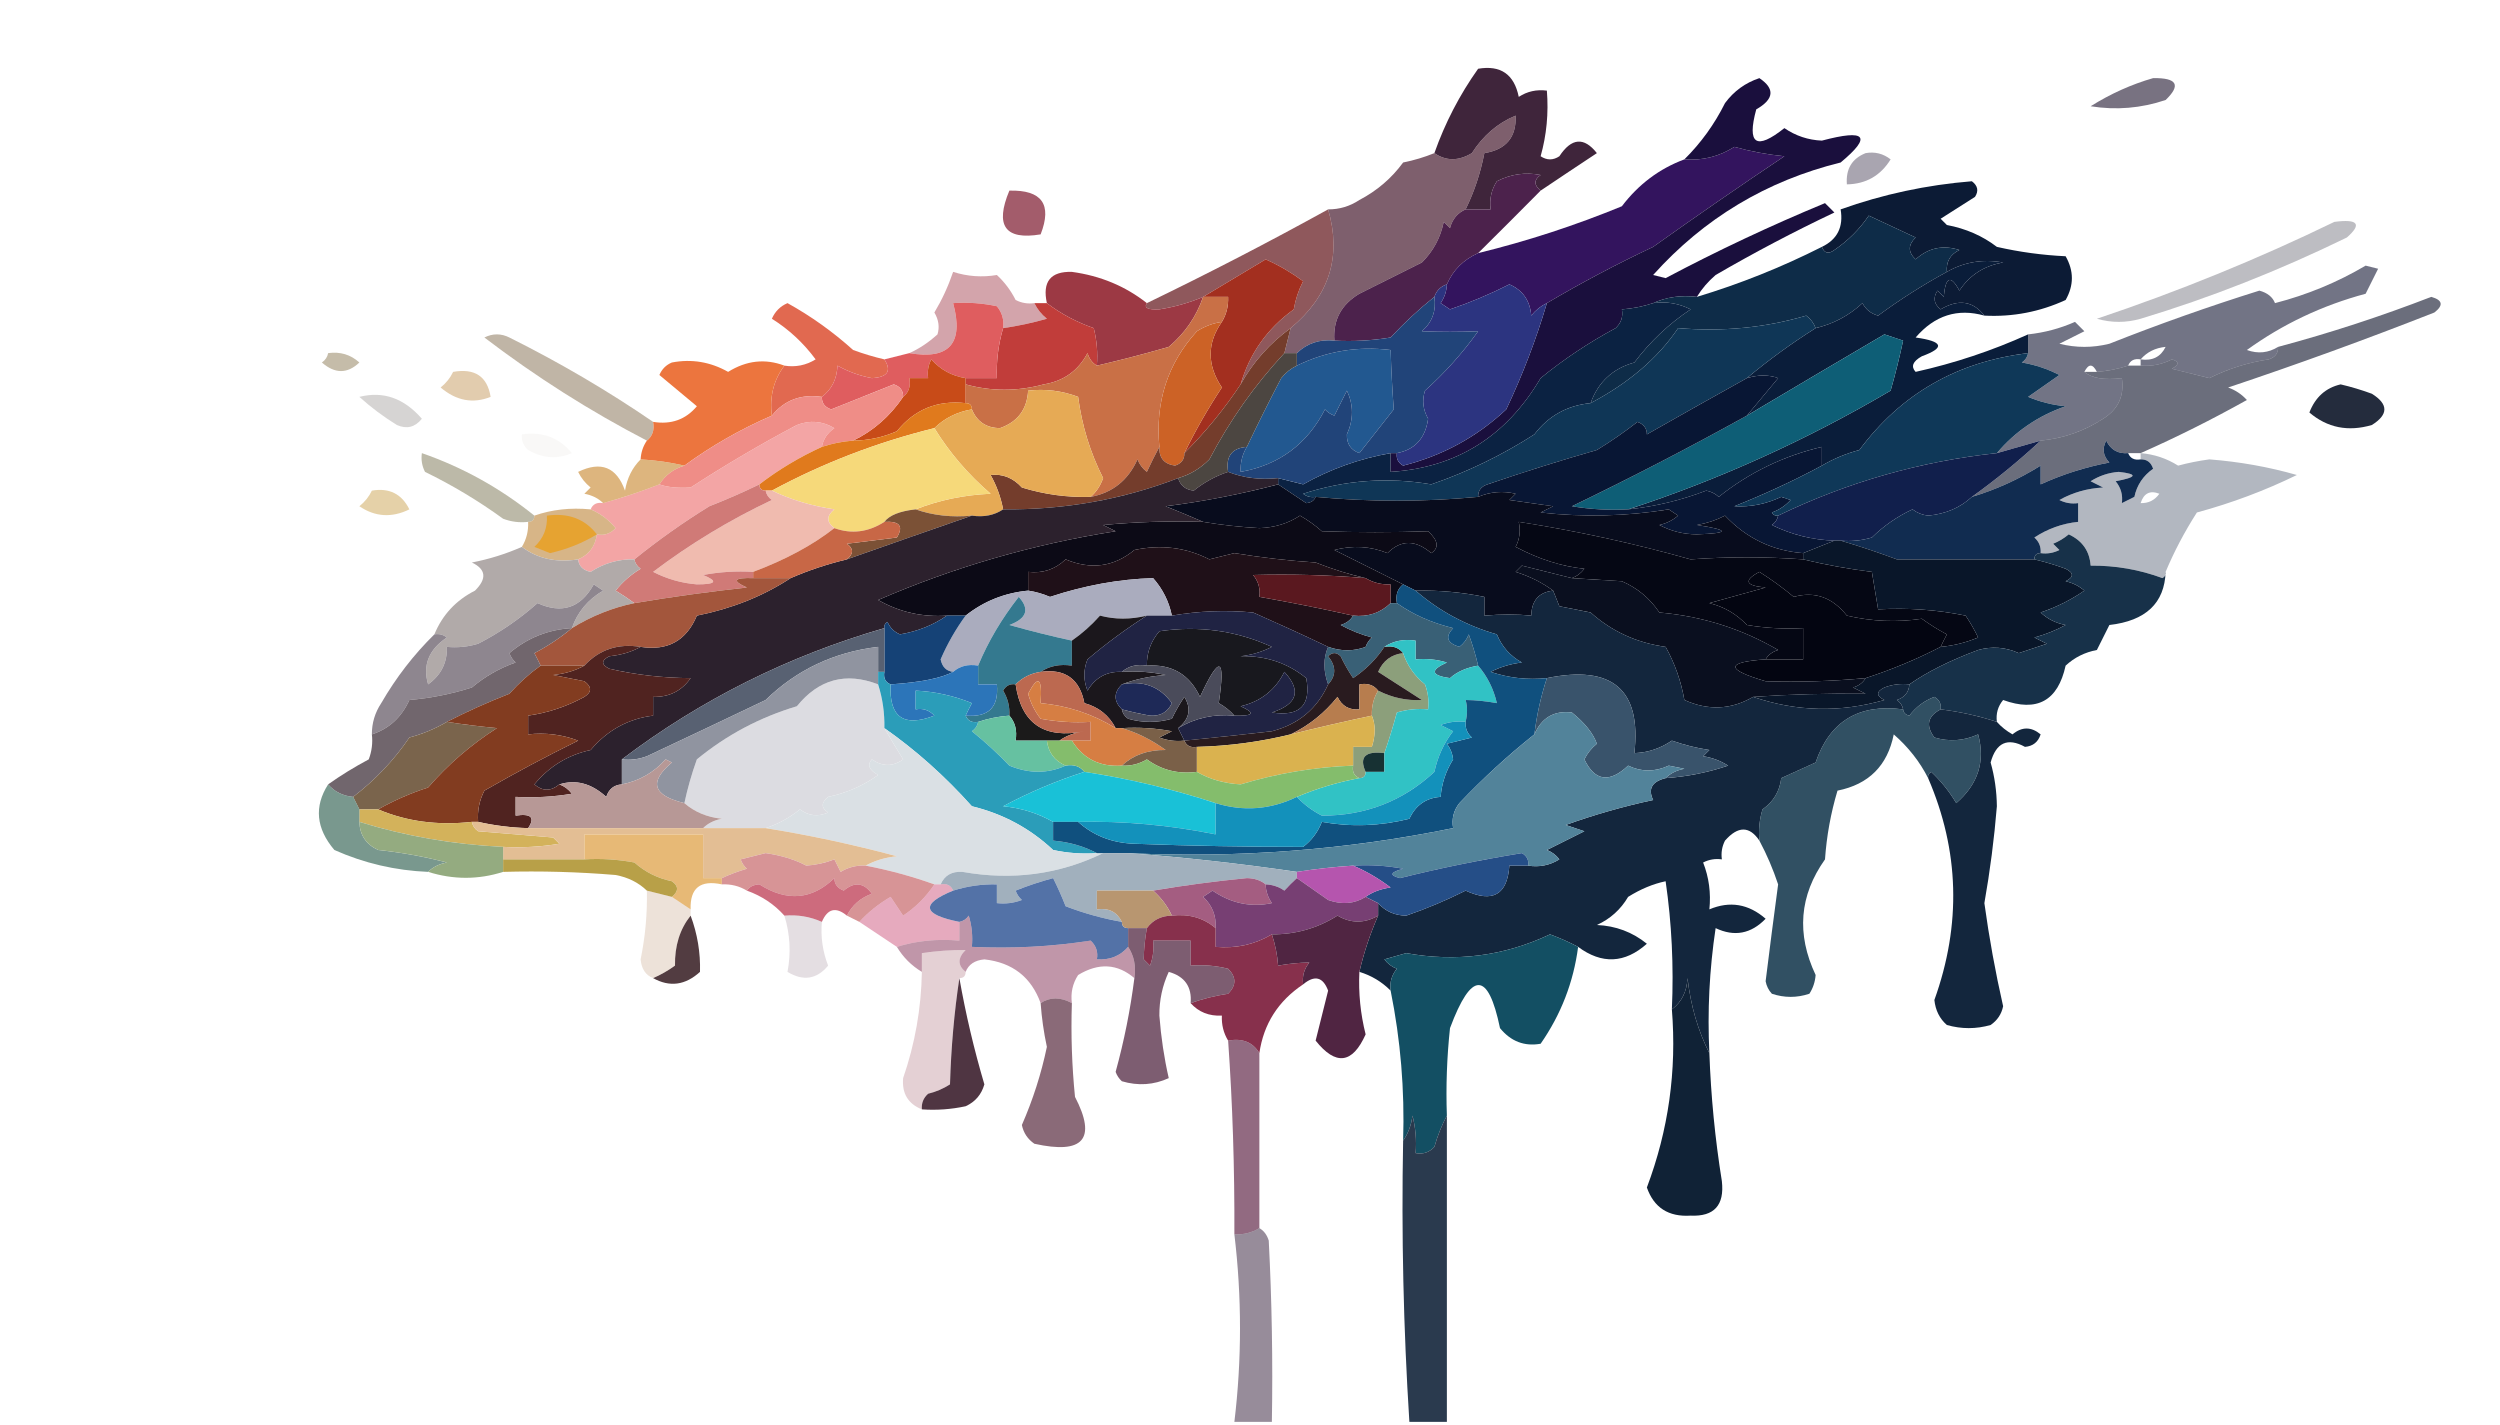 <?xml version="1.0" encoding="UTF-8"?>
<!DOCTYPE svg PUBLIC "-//W3C//DTD SVG 1.1//EN" "http://www.w3.org/Graphics/SVG/1.1/DTD/svg11.dtd">
<svg xmlns="http://www.w3.org/2000/svg" version="1.1" width="400px" height="228px" style="shape-rendering:geometricPrecision; text-rendering:geometricPrecision; image-rendering:optimizeQuality; fill-rule:evenodd; clip-rule:evenodd" xmlns:xlink="http://www.w3.org/1999/xlink">
<g><path style="opacity:0.575" fill="#150b25" d="M 344.5,12.5 C 348.327,12.44 348.994,13.607 346.5,16C 342.572,17.325 338.572,17.658 334.5,17C 337.703,14.997 341.036,13.497 344.5,12.5 Z"/></g>
<g><path style="opacity:0.961" fill="#391e34" d="M 246.5,30.5 C 245.402,29.603 245.402,28.77 246.5,28C 244.087,27.516 241.754,27.849 239.5,29C 238.62,30.356 238.286,31.856 238.5,33.5C 237.167,33.5 235.833,33.5 234.5,33.5C 235.884,30.682 236.884,27.682 237.5,24.5C 240.98,23.943 242.647,21.943 242.5,18.5C 239.633,19.687 237.3,21.687 235.5,24.5C 233.364,25.793 231.364,25.793 229.5,24.5C 231.212,19.656 233.546,15.156 236.5,11C 240.101,10.386 242.268,11.886 243,15.5C 244.356,14.62 245.856,14.287 247.5,14.5C 247.789,18.106 247.456,21.606 246.5,25C 247.5,25.667 248.5,25.667 249.5,25C 251.443,22.051 253.443,21.884 255.5,24.5C 252.526,26.462 249.526,28.462 246.5,30.5 Z"/></g>
<g><path style="opacity:0.361" fill="#120824" d="M 298.5,24.5 C 299.978,24.238 301.311,24.571 302.5,25.5C 300.892,28.108 298.559,29.442 295.5,29.5C 295.31,27.041 296.31,25.375 298.5,24.5 Z"/></g>
<g><path style="opacity:0.737" fill="#832237" d="M 161.5,30.5 C 166.708,30.369 168.375,32.702 166.5,37.5C 160.811,38.452 159.144,36.118 161.5,30.5 Z"/></g>
<g><path style="opacity:0.984" fill="#491f49" d="M 246.5,30.5 C 243.209,33.825 239.876,37.158 236.5,40.5C 234.157,41.544 232.49,43.21 231.5,45.5C 230.5,45.833 229.833,46.5 229.5,47.5C 227.037,49.461 224.703,51.628 222.5,54C 219.518,54.498 216.518,54.665 213.5,54.5C 213.269,51.215 214.603,48.715 217.5,47C 220.833,45.333 224.167,43.667 227.5,42C 229.317,40.2 230.484,38.034 231,35.5C 231.333,35.833 231.667,36.167 232,36.5C 232.377,35.058 233.21,34.058 234.5,33.5C 235.833,33.5 237.167,33.5 238.5,33.5C 238.286,31.856 238.62,30.356 239.5,29C 241.754,27.849 244.087,27.516 246.5,28C 245.402,28.77 245.402,29.603 246.5,30.5 Z"/></g>
<g><path style="opacity:0.706" fill="#481d31" d="M 234.5,33.5 C 233.21,34.058 232.377,35.058 232,36.5C 231.667,36.167 231.333,35.833 231,35.5C 230.484,38.034 229.317,40.2 227.5,42C 224.167,43.667 220.833,45.333 217.5,47C 214.603,48.715 213.269,51.215 213.5,54.5C 211.142,54.252 209.142,54.919 207.5,56.5C 206.833,56.5 206.167,56.5 205.5,56.5C 205.833,55.167 206.167,53.833 206.5,52.5C 212.693,47.374 214.693,41.041 212.5,33.5C 214.308,33.509 215.975,33.009 217.5,32C 220.326,30.517 222.659,28.517 224.5,26C 226.247,25.648 227.914,25.148 229.5,24.5C 231.364,25.793 233.364,25.793 235.5,24.5C 237.3,21.687 239.633,19.687 242.5,18.5C 242.647,21.943 240.98,23.943 237.5,24.5C 236.884,27.682 235.884,30.682 234.5,33.5 Z"/></g>
<g><path style="opacity:1" fill="#33145e" d="M 247.5,48.5 C 246.542,48.953 245.708,49.62 245,50.5C 244.802,48.09 243.636,46.423 241.5,45.5C 238.426,47.06 235.259,48.393 232,49.5C 231.5,49.167 231,48.833 230.5,48.5C 231.127,47.583 231.461,46.583 231.5,45.5C 232.49,43.21 234.157,41.544 236.5,40.5C 244.338,38.584 252.005,36.084 259.5,33C 262.164,29.489 265.498,26.989 269.5,25.5C 272.39,25.722 275.057,25.055 277.5,23.5C 280.109,24.23 282.776,24.73 285.5,25C 278.408,29.745 271.408,34.579 264.5,39.5C 258.626,42.268 252.96,45.268 247.5,48.5 Z"/></g>
<g><path style="opacity:1" fill="#0c1b35" d="M 317.5,50.5 C 315.679,48.142 313.345,47.809 310.5,49.5C 309.417,48.635 309.251,47.635 310,46.5C 310.333,46.833 310.667,47.167 311,47.5C 311.283,44.258 312.117,43.924 313.5,46.5C 315.149,44.005 317.483,42.505 320.5,42C 317.271,41.414 314.271,41.914 311.5,43.5C 311.36,41.876 312.027,40.71 313.5,40C 310.87,39.155 308.536,39.655 306.5,41.5C 305.269,40.349 305.269,39.183 306.5,38C 304,36.833 301.5,35.667 299,34.5C 297.543,36.658 295.71,38.491 293.5,40C 292.563,40.692 291.897,40.525 291.5,39.5C 293.975,38.313 294.975,36.313 294.5,33.5C 301.26,31.085 308.26,29.585 315.5,29C 316.451,29.718 316.617,30.551 316,31.5C 314.167,32.667 312.333,33.833 310.5,35C 310.833,35.333 311.167,35.667 311.5,36C 314.541,36.576 317.208,37.742 319.5,39.5C 323.122,40.325 326.789,40.825 330.5,41C 331.833,43.333 331.833,45.667 330.5,48C 326.368,49.9 322.034,50.733 317.5,50.5 Z"/></g>
<g><path style="opacity:1" fill="#1a0f3d" d="M 271.5,47.5 C 268.941,47.198 266.607,47.532 264.5,48.5C 262.883,49.038 261.216,49.371 259.5,49.5C 259.719,50.675 259.386,51.675 258.5,52.5C 254.199,54.816 250.199,57.483 246.5,60.5C 240.996,69.842 232.996,74.842 222.5,75.5C 222.5,74.5 222.5,73.5 222.5,72.5C 222.833,72.5 223.167,72.5 223.5,72.5C 223.369,73.376 223.702,74.043 224.5,74.5C 230.807,72.904 236.307,69.904 241,65.5C 243.631,59.949 245.797,54.282 247.5,48.5C 252.96,45.268 258.626,42.268 264.5,39.5C 271.408,34.579 278.408,29.745 285.5,25C 282.776,24.73 280.109,24.23 277.5,23.5C 275.057,25.055 272.39,25.722 269.5,25.5C 272.147,22.883 274.314,19.883 276,16.5C 277.413,14.586 279.247,13.253 281.5,12.5C 284.027,14.2 283.86,15.867 281,17.5C 279.48,23.09 280.98,24.09 285.5,20.5C 287.311,21.739 289.311,22.406 291.5,22.5C 298.569,20.62 299.569,21.787 294.5,26C 282.652,28.924 272.652,34.924 264.5,44C 265.167,44.167 265.833,44.333 266.5,44.5C 274.798,40.101 283.298,36.101 292,32.5C 292.5,33 293,33.5 293.5,34C 287.04,37.064 280.707,40.397 274.5,44C 273.29,45.039 272.29,46.206 271.5,47.5 Z"/></g>
<g><path style="opacity:0.999" fill="#0e2c48" d="M 311.5,43.5 C 307.684,45.576 304.017,47.909 300.5,50.5C 299.353,50.182 298.519,49.516 298,48.5C 295.843,50.495 293.343,51.828 290.5,52.5C 290.217,51.711 289.717,51.044 289,50.5C 282.452,52.438 275.618,53.105 268.5,52.5C 265.284,57.27 260.617,61.27 254.5,64.5C 255.705,61.128 258.039,58.962 261.5,58C 264.021,54.646 267.021,51.812 270.5,49.5C 268.604,48.534 266.604,48.201 264.5,48.5C 266.607,47.532 268.941,47.198 271.5,47.5C 278.381,45.427 285.048,42.761 291.5,39.5C 291.897,40.525 292.563,40.692 293.5,40C 295.71,38.491 297.543,36.658 299,34.5C 301.5,35.667 304,36.833 306.5,38C 305.269,39.183 305.269,40.349 306.5,41.5C 308.536,39.655 310.87,39.155 313.5,40C 312.027,40.71 311.36,41.876 311.5,43.5 Z"/></g>
<g><path style="opacity:0.463" fill="#a13b4b" d="M 165.5,48.5 C 165.953,49.458 166.619,50.292 167.5,51C 165.187,51.662 162.854,52.162 160.5,52.5C 160.67,51.178 160.337,50.011 159.5,49C 157.19,48.503 154.857,48.337 152.5,48.5C 154.238,54.927 151.905,57.594 145.5,56.5C 147.091,55.781 148.591,54.781 150,53.5C 150.353,52.328 150.187,51.162 149.5,50C 150.722,47.966 151.722,45.8 152.5,43.5C 154.793,44.236 157.126,44.402 159.5,44C 160.743,45.154 161.743,46.488 162.5,48C 163.448,48.483 164.448,48.65 165.5,48.5 Z"/></g>
<g><path style="opacity:0.288" fill="#1b192c" d="M 373.5,35.5 C 377.29,35.008 377.956,35.841 375.5,38C 364.555,43.337 353.555,47.67 342.5,51C 340.167,51.667 337.833,51.667 335.5,51C 348.597,46.609 361.263,41.443 373.5,35.5 Z"/></g>
<g><path style="opacity:0.776" fill="#6f292e" d="M 212.5,33.5 C 214.693,41.041 212.693,47.374 206.5,52.5C 203.146,54.943 200.48,57.943 198.5,61.5C 199.925,56.563 202.759,52.563 207,49.5C 207.273,47.899 207.773,46.399 208.5,45C 206.606,43.596 204.606,42.429 202.5,41.5C 199.103,43.526 195.77,45.526 192.5,47.5C 190.266,48.447 187.932,49.114 185.5,49.5C 183.657,49.592 182.991,49.259 183.5,48.5C 193.328,43.753 202.995,38.753 212.5,33.5 Z"/></g>
<g><path style="opacity:1" fill="#9c3944" d="M 183.5,48.5 C 182.991,49.259 183.657,49.592 185.5,49.5C 187.932,49.114 190.266,48.447 192.5,47.5C 191.417,50.66 189.584,53.327 187,55.5C 183.176,56.609 179.343,57.609 175.5,58.5C 175.662,56.473 175.495,54.473 175,52.5C 172.231,51.534 169.731,50.201 167.5,48.5C 166.755,45.07 168.089,43.403 171.5,43.5C 176.059,44.121 180.059,45.788 183.5,48.5 Z"/></g>
<g><path style="opacity:1" fill="#2c3480" d="M 231.5,45.5 C 231.461,46.583 231.127,47.583 230.5,48.5C 231,48.833 231.5,49.167 232,49.5C 235.259,48.393 238.426,47.06 241.5,45.5C 243.636,46.423 244.802,48.09 245,50.5C 245.708,49.62 246.542,48.953 247.5,48.5C 245.797,54.282 243.631,59.949 241,65.5C 236.307,69.904 230.807,72.904 224.5,74.5C 223.702,74.043 223.369,73.376 223.5,72.5C 226.389,71.951 228.056,70.118 228.5,67C 227.67,65.535 227.504,64.035 228,62.5C 231.175,59.657 234.009,56.49 236.5,53C 233.514,53.128 230.514,53.128 227.5,53C 229.155,51.556 229.822,49.722 229.5,47.5C 229.833,46.5 230.5,45.833 231.5,45.5 Z"/></g>
<g><path style="opacity:1" fill="#a32f1f" d="M 198.5,61.5 C 195.878,65.457 192.878,69.124 189.5,72.5C 191.256,68.898 193.256,65.398 195.5,62C 193.107,58.402 193.107,54.902 195.5,51.5C 196.234,50.292 196.567,48.959 196.5,47.5C 195.167,47.5 193.833,47.5 192.5,47.5C 195.77,45.526 199.103,43.526 202.5,41.5C 204.606,42.429 206.606,43.596 208.5,45C 207.773,46.399 207.273,47.899 207,49.5C 202.759,52.563 199.925,56.563 198.5,61.5 Z"/></g>
<g><path style="opacity:0.619" fill="#1c203a" d="M 364.5,55.5 C 364.53,56.497 364.03,57.164 363,57.5C 359.675,57.997 356.509,58.997 353.5,60.5C 351.5,60 349.5,59.5 347.5,59C 348.696,58.346 348.696,57.846 347.5,57.5C 345.929,58.309 344.262,58.643 342.5,58.5C 342.5,58.167 342.5,57.833 342.5,57.5C 341.508,57.328 340.842,57.662 340.5,58.5C 338.883,59.038 337.216,59.371 335.5,59.5C 334.833,58.167 334.167,58.167 333.5,59.5C 334.659,60.514 336.659,60.847 339.5,60.5C 339.919,63.325 338.919,65.491 336.5,67C 333.477,68.975 330.144,70.141 326.5,70.5C 324.167,71.167 321.833,71.833 319.5,72.5C 322.44,69.023 326.107,66.523 330.5,65C 328.423,64.808 326.423,64.308 324.5,63.5C 326.167,62.333 327.833,61.167 329.5,60C 327.608,59.027 325.608,58.36 323.5,58C 324.056,57.617 324.389,57.117 324.5,56.5C 324.5,55.5 324.5,54.5 324.5,53.5C 327.118,53.221 329.618,52.554 332,51.5C 332.5,52 333,52.5 333.5,53C 332.167,53.667 330.833,54.333 329.5,55C 332.167,55.667 334.833,55.667 337.5,55C 345.437,51.859 353.437,49.025 361.5,46.5C 362.786,46.852 363.619,47.518 364,48.5C 369.155,47.169 373.988,45.169 378.5,42.5C 379.167,42.667 379.833,42.833 380.5,43C 379.833,44.333 379.167,45.667 378.5,47C 371.56,48.861 365.226,51.861 359.5,56C 361.265,56.64 362.932,56.473 364.5,55.5 Z M 346.5,55.5 C 345.713,57.104 344.38,57.771 342.5,57.5C 343.514,56.326 344.847,55.66 346.5,55.5 Z"/></g>
<g><path style="opacity:1" fill="#c13d3a" d="M 165.5,48.5 C 166.167,48.5 166.833,48.5 167.5,48.5C 169.731,50.201 172.231,51.534 175,52.5C 175.495,54.473 175.662,56.473 175.5,58.5C 174.778,58.083 174.278,57.416 174,56.5C 172.515,59.314 170.182,60.98 167,61.5C 162.769,62.641 158.602,62.641 154.5,61.5C 154.5,61.167 154.5,60.833 154.5,60.5C 156.167,60.5 157.833,60.5 159.5,60.5C 159.401,57.763 159.735,55.096 160.5,52.5C 162.854,52.162 165.187,51.662 167.5,51C 166.619,50.292 165.953,49.458 165.5,48.5 Z"/></g>
<g><path style="opacity:1" fill="#0b2242" d="M 264.5,48.5 C 266.604,48.201 268.604,48.534 270.5,49.5C 267.021,51.812 264.021,54.646 261.5,58C 258.039,58.962 255.705,61.128 254.5,64.5C 250.756,64.871 247.756,66.538 245.5,69.5C 240.334,72.827 234.834,75.494 229,77.5C 222.072,76.306 215.239,76.806 208.5,79C 209.094,79.464 209.761,79.631 210.5,79.5C 210.265,80.097 209.765,80.43 209,80.5C 207.423,79.448 205.923,78.448 204.5,77.5C 204.5,77.167 204.5,76.833 204.5,76.5C 205.817,76.821 207.151,77.154 208.5,77.5C 212.859,75.046 217.526,73.38 222.5,72.5C 222.5,73.5 222.5,74.5 222.5,75.5C 232.996,74.842 240.996,69.842 246.5,60.5C 250.199,57.483 254.199,54.816 258.5,52.5C 259.386,51.675 259.719,50.675 259.5,49.5C 261.216,49.371 262.883,49.038 264.5,48.5 Z"/></g>
<g><path style="opacity:1" fill="#0a1d3a" d="M 317.5,50.5 C 313.218,49.288 309.551,50.454 306.5,54C 310.932,54.623 311.265,55.623 307.5,57C 306.04,57.811 305.707,58.645 306.5,59.5C 312.74,58.109 318.74,56.109 324.5,53.5C 324.5,54.5 324.5,55.5 324.5,56.5C 313.149,57.867 304.149,63.033 297.5,72C 295.359,72.573 293.359,73.406 291.5,74.5C 291.5,73.5 291.5,72.5 291.5,71.5C 285.33,72.962 279.83,75.629 275,79.5C 274.439,78.978 273.772,78.645 273,78.5C 268.953,80.053 264.787,81.053 260.5,81.5C 275.046,76.746 289.046,70.413 302.5,62.5C 303.259,59.843 303.926,57.177 304.5,54.5C 303.5,54.167 302.5,53.833 301.5,53.5C 294.195,57.789 286.861,62.122 279.5,66.5C 281.144,64.519 282.81,62.519 284.5,60.5C 282.997,59.948 281.331,59.948 279.5,60.5C 282.99,57.589 286.656,54.922 290.5,52.5C 293.343,51.828 295.843,50.495 298,48.5C 298.519,49.516 299.353,50.182 300.5,50.5C 304.017,47.909 307.684,45.576 311.5,43.5C 314.271,41.914 317.271,41.414 320.5,42C 317.483,42.505 315.149,44.005 313.5,46.5C 312.117,43.924 311.283,44.258 311,47.5C 310.667,47.167 310.333,46.833 310,46.5C 309.251,47.635 309.417,48.635 310.5,49.5C 313.345,47.809 315.679,48.142 317.5,50.5 Z"/></g>
<g><path style="opacity:0.506" fill="#8d7c55" d="M 52.5,56.5 C 54.429,56.231 56.095,56.731 57.5,58C 55.586,59.827 53.586,59.827 51.5,58C 52.056,57.617 52.389,57.117 52.5,56.5 Z"/></g>
<g><path style="opacity:1" fill="#cc6226" d="M 195.5,51.5 C 193.107,54.902 193.107,58.402 195.5,62C 193.256,65.398 191.256,68.898 189.5,72.5C 189.53,73.497 189.03,74.164 188,74.5C 186.251,74.252 185.418,73.252 185.5,71.5C 184.816,64.338 186.816,58.171 191.5,53C 192.745,52.209 194.078,51.709 195.5,51.5 Z"/></g>
<g><path style="opacity:0.396" fill="#b77f33" d="M 72.5,59.5 C 75.969,58.887 77.969,60.221 78.5,63.5C 75.668,64.629 73.001,64.129 70.5,62C 71.38,61.292 72.047,60.458 72.5,59.5 Z"/></g>
<g><path style="opacity:0.878" fill="#dd5538" d="M 141.5,57.5 C 142.695,59.35 142.029,60.35 139.5,60.5C 137.541,60.125 135.707,59.459 134,58.5C 133.901,60.653 133.067,62.319 131.5,63.5C 128.169,63.018 125.503,64.018 123.5,66.5C 123.107,63.487 123.774,60.82 125.5,58.5C 127.288,58.785 128.955,58.452 130.5,57.5C 128.555,54.87 126.222,52.704 123.5,51C 124.009,49.831 124.842,48.998 126,48.5C 129.757,50.583 133.257,53.083 136.5,56C 138.154,56.608 139.821,57.108 141.5,57.5 Z"/></g>
<g><path style="opacity:1" fill="#df5d5f" d="M 160.5,52.5 C 159.735,55.096 159.401,57.763 159.5,60.5C 157.833,60.5 156.167,60.5 154.5,60.5C 152.321,60.16 150.488,59.16 149,57.5C 148.517,58.448 148.351,59.448 148.5,60.5C 147.5,60.5 146.5,60.5 145.5,60.5C 145.737,61.791 145.404,62.791 144.5,63.5C 144.53,62.503 144.03,61.836 143,61.5C 139.667,62.833 136.333,64.167 133,65.5C 131.97,65.164 131.47,64.497 131.5,63.5C 133.067,62.319 133.901,60.653 134,58.5C 135.707,59.459 137.541,60.125 139.5,60.5C 142.029,60.35 142.695,59.35 141.5,57.5C 142.833,57.167 144.167,56.833 145.5,56.5C 151.905,57.594 154.238,54.927 152.5,48.5C 154.857,48.337 157.19,48.503 159.5,49C 160.337,50.011 160.67,51.178 160.5,52.5 Z"/></g>
<g><path style="opacity:1" fill="#c97046" d="M 192.5,47.5 C 193.833,47.5 195.167,47.5 196.5,47.5C 196.567,48.959 196.234,50.292 195.5,51.5C 194.078,51.709 192.745,52.209 191.5,53C 186.816,58.171 184.816,64.338 185.5,71.5C 184.839,72.718 184.172,74.051 183.5,75.5C 182.808,74.975 182.308,74.308 182,73.5C 180.488,76.857 177.988,78.857 174.5,79.5C 175.391,78.739 176.058,77.739 176.5,76.5C 174.427,72.394 173.094,68.061 172.5,63.5C 169.914,62.52 167.247,62.187 164.5,62.5C 164.327,65.505 162.827,67.505 160,68.5C 157.817,68.478 156.317,67.478 155.5,65.5C 155.5,64.833 155.167,64.5 154.5,64.5C 154.5,63.5 154.5,62.5 154.5,61.5C 158.602,62.641 162.769,62.641 167,61.5C 170.182,60.98 172.515,59.314 174,56.5C 174.278,57.416 174.778,58.083 175.5,58.5C 179.343,57.609 183.176,56.609 187,55.5C 189.584,53.327 191.417,50.66 192.5,47.5 Z"/></g>
<g><path style="opacity:1" fill="#225890" d="M 199.5,71.5 C 201.285,67.751 203.119,64.084 205,60.5C 205.708,59.62 206.542,58.953 207.5,58.5C 212.228,56.189 217.228,55.355 222.5,56C 222.599,59.14 222.766,62.307 223,65.5C 221.156,67.872 219.322,70.206 217.5,72.5C 216.119,72 215.453,71 215.5,69.5C 216.583,67.125 216.583,64.792 215.5,62.5C 214.833,63.833 214.167,65.167 213.5,66.5C 212.914,66.291 212.414,65.957 212,65.5C 209.139,71.073 204.639,74.406 198.5,75.5C 198.433,74.041 198.766,72.708 199.5,71.5 Z"/></g>
<g><path style="opacity:0.549" fill="#8d785e" d="M 104.5,67.5 C 104.737,68.791 104.404,69.791 103.5,70.5C 94.387,65.773 85.721,60.273 77.5,54C 78.833,53.333 80.167,53.333 81.5,54C 89.591,58.036 97.258,62.536 104.5,67.5 Z"/></g>
<g><path style="opacity:1" fill="#214479" d="M 229.5,47.5 C 229.822,49.722 229.155,51.556 227.5,53C 230.514,53.128 233.514,53.128 236.5,53C 234.009,56.49 231.175,59.657 228,62.5C 227.504,64.035 227.67,65.535 228.5,67C 228.056,70.118 226.389,71.951 223.5,72.5C 223.167,72.5 222.833,72.5 222.5,72.5C 217.526,73.38 212.859,75.046 208.5,77.5C 207.151,77.154 205.817,76.821 204.5,76.5C 201.615,76.806 198.948,76.473 196.5,75.5C 196.088,73.027 197.088,71.694 199.5,71.5C 198.766,72.708 198.433,74.041 198.5,75.5C 204.639,74.406 209.139,71.073 212,65.5C 212.414,65.957 212.914,66.291 213.5,66.5C 214.167,65.167 214.833,63.833 215.5,62.5C 216.583,64.792 216.583,67.125 215.5,69.5C 215.453,71 216.119,72 217.5,72.5C 219.322,70.206 221.156,67.872 223,65.5C 222.766,62.307 222.599,59.14 222.5,56C 217.228,55.355 212.228,56.189 207.5,58.5C 207.5,57.833 207.5,57.167 207.5,56.5C 209.142,54.919 211.142,54.252 213.5,54.5C 216.518,54.665 219.518,54.498 222.5,54C 224.703,51.628 227.037,49.461 229.5,47.5 Z"/></g>
<g><path style="opacity:0.302" fill="#7a736d" d="M 57.5,63.5 C 61.304,62.535 64.637,63.702 67.5,67C 66.407,68.365 65.074,68.699 63.5,68C 61.34,66.668 59.34,65.168 57.5,63.5 Z"/></g>
<g><path style="opacity:1" fill="#0f3656" d="M 290.5,52.5 C 286.656,54.922 282.99,57.589 279.5,60.5C 274.201,63.444 268.867,66.444 263.5,69.5C 263.511,68.558 263.011,67.892 262,67.5C 259.913,69.126 257.747,70.626 255.5,72C 249.67,73.673 243.836,75.507 238,77.5C 236.97,77.836 236.47,78.503 236.5,79.5C 227.857,80.32 219.191,80.32 210.5,79.5C 209.761,79.631 209.094,79.464 208.5,79C 215.239,76.806 222.072,76.306 229,77.5C 234.834,75.494 240.334,72.827 245.5,69.5C 247.756,66.538 250.756,64.871 254.5,64.5C 260.617,61.27 265.284,57.27 268.5,52.5C 275.618,53.105 282.452,52.438 289,50.5C 289.717,51.044 290.217,51.711 290.5,52.5 Z"/></g>
<g><path style="opacity:1" fill="#c84b18" d="M 154.5,60.5 C 154.5,60.833 154.5,61.167 154.5,61.5C 154.5,62.5 154.5,63.5 154.5,64.5C 149.992,64 146.325,65.5 143.5,69C 141.26,69.977 138.927,70.477 136.5,70.5C 139.735,68.939 142.402,66.606 144.5,63.5C 145.404,62.791 145.737,61.791 145.5,60.5C 146.5,60.5 147.5,60.5 148.5,60.5C 148.351,59.448 148.517,58.448 149,57.5C 150.488,59.16 152.321,60.16 154.5,60.5 Z"/></g>
<g><path style="opacity:0.612" fill="#0e1229" d="M 342.5,72.5 C 341.833,72.5 341.167,72.5 340.5,72.5C 338.876,72.64 337.71,71.973 337,70.5C 336.316,71.784 336.483,72.951 337.5,74C 333.637,74.746 329.971,75.913 326.5,77.5C 326.5,76.5 326.5,75.5 326.5,74.5C 323.01,76.683 319.343,78.35 315.5,79.5C 319.35,76.739 323.017,73.739 326.5,70.5C 330.144,70.141 333.477,68.975 336.5,67C 338.919,65.491 339.919,63.325 339.5,60.5C 336.659,60.847 334.659,60.514 333.5,59.5C 334.167,59.5 334.833,59.5 335.5,59.5C 337.216,59.371 338.883,59.038 340.5,58.5C 341.167,58.5 341.833,58.5 342.5,58.5C 344.262,58.643 345.929,58.309 347.5,57.5C 348.696,57.846 348.696,58.346 347.5,59C 349.5,59.5 351.5,60 353.5,60.5C 356.509,58.997 359.675,57.997 363,57.5C 364.03,57.164 364.53,56.497 364.5,55.5C 372.773,53.287 380.939,50.62 389,47.5C 390.826,48.01 390.993,48.844 389.5,50C 378.588,54.291 367.588,58.291 356.5,62C 357.672,62.419 358.672,63.085 359.5,64C 353.896,67.134 348.229,69.968 342.5,72.5 Z"/></g>
<g><path style="opacity:0.916" fill="#111a2c" d="M 374.5,61.5 C 376.179,61.892 377.846,62.392 379.5,63C 382.167,64.667 382.167,66.333 379.5,68C 375.712,69.116 372.378,68.45 369.5,66C 370.445,63.554 372.111,62.054 374.5,61.5 Z"/></g>
<g><path style="opacity:1" fill="#743d2c" d="M 206.5,52.5 C 206.167,53.833 205.833,55.167 205.5,56.5C 200.78,61.57 196.78,67.237 193.5,73.5C 192.06,74.952 190.394,75.952 188.5,76.5C 179.642,79.92 170.309,81.586 160.5,81.5C 160.131,79.559 159.464,77.725 158.5,76C 160.42,75.785 162.086,76.452 163.5,78C 167.086,79.108 170.753,79.608 174.5,79.5C 177.988,78.857 180.488,76.857 182,73.5C 182.308,74.308 182.808,74.975 183.5,75.5C 184.172,74.051 184.839,72.718 185.5,71.5C 185.418,73.252 186.251,74.252 188,74.5C 189.03,74.164 189.53,73.497 189.5,72.5C 192.878,69.124 195.878,65.457 198.5,61.5C 200.48,57.943 203.146,54.943 206.5,52.5 Z"/></g>
<g><path style="opacity:1" fill="#ec753e" d="M 125.5,58.5 C 123.774,60.82 123.107,63.487 123.5,66.5C 118.495,68.666 113.829,71.333 109.5,74.5C 107.229,73.971 104.896,73.638 102.5,73.5C 102.557,72.391 102.89,71.391 103.5,70.5C 104.404,69.791 104.737,68.791 104.5,67.5C 107.38,67.968 109.713,67.134 111.5,65C 109.5,63.333 107.5,61.667 105.5,60C 105.905,59.055 106.572,58.388 107.5,58C 110.656,57.397 113.656,57.897 116.5,59.5C 119.429,57.673 122.429,57.339 125.5,58.5 Z"/></g>
<g><path style="opacity:1" fill="#0e5e76" d="M 260.5,81.5 C 257.482,81.665 254.482,81.498 251.5,81C 261.044,76.396 270.377,71.563 279.5,66.5C 286.861,62.122 294.195,57.789 301.5,53.5C 302.5,53.833 303.5,54.167 304.5,54.5C 303.926,57.177 303.259,59.843 302.5,62.5C 289.046,70.413 275.046,76.746 260.5,81.5 Z"/></g>
<g><path style="opacity:1" fill="#f3a5a5" d="M 131.5,71.5 C 127.862,73.169 124.528,75.169 121.5,77.5C 118.933,78.75 116.267,79.917 113.5,81C 109.295,83.597 105.295,86.43 101.5,89.5C 98.979,89.44 96.646,90.106 94.5,91.5C 93.287,91.253 92.62,90.586 92.5,89.5C 94.229,88.764 95.229,87.43 95.5,85.5C 96.675,85.719 97.675,85.386 98.5,84.5C 97.376,83.141 96.042,82.141 94.5,81.5C 94.842,80.662 95.508,80.328 96.5,80.5C 99.543,79.655 102.543,78.655 105.5,77.5C 106.774,77.961 108.441,78.127 110.5,78C 116.034,74.401 121.701,71.068 127.5,68C 129.579,67.192 131.579,67.359 133.5,68.5C 132.388,69.265 131.721,70.265 131.5,71.5 Z"/></g>
<g><path style="opacity:0.059" fill="#9d957a" d="M 83.5,69.5 C 86.798,69.016 89.464,70.016 91.5,72.5C 89.163,73.512 86.83,73.345 84.5,72C 83.748,71.329 83.414,70.496 83.5,69.5 Z"/></g>
<g><path style="opacity:1" fill="#ef8d87" d="M 144.5,63.5 C 142.402,66.606 139.735,68.939 136.5,70.5C 134.784,70.629 133.117,70.962 131.5,71.5C 131.721,70.265 132.388,69.265 133.5,68.5C 131.579,67.359 129.579,67.192 127.5,68C 121.701,71.068 116.034,74.401 110.5,78C 108.441,78.127 106.774,77.961 105.5,77.5C 106.436,76.026 107.77,75.026 109.5,74.5C 113.829,71.333 118.495,68.666 123.5,66.5C 125.503,64.018 128.169,63.018 131.5,63.5C 131.47,64.497 131.97,65.164 133,65.5C 136.333,64.167 139.667,62.833 143,61.5C 144.03,61.836 144.53,62.503 144.5,63.5 Z"/></g>
<g><path style="opacity:1" fill="#e07a1d" d="M 154.5,64.5 C 155.167,64.5 155.5,64.833 155.5,65.5C 153.113,65.912 151.113,66.912 149.5,68.5C 140.307,70.775 131.64,74.109 123.5,78.5C 123.167,78.5 122.833,78.5 122.5,78.5C 121.833,78.5 121.5,78.167 121.5,77.5C 124.528,75.169 127.862,73.169 131.5,71.5C 133.117,70.962 134.784,70.629 136.5,70.5C 138.927,70.477 141.26,69.977 143.5,69C 146.325,65.5 149.992,64 154.5,64.5 Z"/></g>
<g><path style="opacity:1" fill="#e6aa55" d="M 174.5,79.5 C 170.753,79.608 167.086,79.108 163.5,78C 162.086,76.452 160.42,75.785 158.5,76C 159.464,77.725 160.131,79.559 160.5,81.5C 159.081,82.451 157.415,82.784 155.5,82.5C 152.287,82.81 149.287,82.477 146.5,81.5C 150.233,80.023 154.233,79.189 158.5,79C 154.915,75.922 151.915,72.422 149.5,68.5C 151.113,66.912 153.113,65.912 155.5,65.5C 156.317,67.478 157.817,68.478 160,68.5C 162.827,67.505 164.327,65.505 164.5,62.5C 167.247,62.187 169.914,62.52 172.5,63.5C 173.094,68.061 174.427,72.394 176.5,76.5C 176.058,77.739 175.391,78.739 174.5,79.5 Z"/></g>
<g><path style="opacity:1" fill="#081634" d="M 279.5,66.5 C 270.377,71.563 261.044,76.396 251.5,81C 254.482,81.498 257.482,81.665 260.5,81.5C 264.787,81.053 268.953,80.053 273,78.5C 273.772,78.645 274.439,78.978 275,79.5C 279.83,75.629 285.33,72.962 291.5,71.5C 291.5,72.5 291.5,73.5 291.5,74.5C 287.044,76.891 282.377,79.058 277.5,81C 280.063,81.154 282.563,80.654 285,79.5C 285.5,79.667 286,79.833 286.5,80C 285.672,80.915 284.672,81.581 283.5,82C 283.728,82.399 284.062,82.565 284.5,82.5C 284.389,83.117 284.056,83.617 283.5,84C 286.666,85.557 290,86.39 293.5,86.5C 291.833,87.167 290.167,87.833 288.5,88.5C 283.604,88.125 279.438,86.125 276,82.5C 274.601,83.227 273.101,83.727 271.5,84C 276.774,84.813 276.774,85.313 271.5,85.5C 269.366,85.485 267.366,84.985 265.5,84C 266.624,83.751 267.624,83.251 268.5,82.5C 268,82.167 267.5,81.833 267,81.5C 260.205,82.612 253.371,82.778 246.5,82C 247.167,81.667 247.833,81.333 248.5,81C 246.167,80.667 243.833,80.333 241.5,80C 241.833,79.667 242.167,79.333 242.5,79C 240.455,78.51 238.455,78.677 236.5,79.5C 236.47,78.503 236.97,77.836 238,77.5C 243.836,75.507 249.67,73.673 255.5,72C 257.747,70.626 259.913,69.126 262,67.5C 263.011,67.892 263.511,68.558 263.5,69.5C 268.867,66.444 274.201,63.444 279.5,60.5C 281.331,59.948 282.997,59.948 284.5,60.5C 282.81,62.519 281.144,64.519 279.5,66.5 Z"/></g>
<g><path style="opacity:1" fill="#0f3858" d="M 324.5,56.5 C 324.389,57.117 324.056,57.617 323.5,58C 325.608,58.36 327.608,59.027 329.5,60C 327.833,61.167 326.167,62.333 324.5,63.5C 326.423,64.308 328.423,64.808 330.5,65C 326.107,66.523 322.44,69.023 319.5,72.5C 307.242,73.814 295.576,77.147 284.5,82.5C 284.062,82.565 283.728,82.399 283.5,82C 284.672,81.581 285.672,80.915 286.5,80C 286,79.833 285.5,79.667 285,79.5C 282.563,80.654 280.063,81.154 277.5,81C 282.377,79.058 287.044,76.891 291.5,74.5C 293.359,73.406 295.359,72.573 297.5,72C 304.149,63.033 313.149,57.867 324.5,56.5 Z"/></g>
<g><path style="opacity:1" fill="#4c4641" d="M 205.5,56.5 C 206.167,56.5 206.833,56.5 207.5,56.5C 207.5,57.167 207.5,57.833 207.5,58.5C 206.542,58.953 205.708,59.62 205,60.5C 203.119,64.084 201.285,67.751 199.5,71.5C 197.088,71.694 196.088,73.027 196.5,75.5C 194.517,76.152 192.683,77.152 191,78.5C 189.699,78.361 188.866,77.695 188.5,76.5C 190.394,75.952 192.06,74.952 193.5,73.5C 196.78,67.237 200.78,61.57 205.5,56.5 Z"/></g>
<g><path style="opacity:0.675" fill="#cc9240" d="M 102.5,73.5 C 104.896,73.638 107.229,73.971 109.5,74.5C 107.77,75.026 106.436,76.026 105.5,77.5C 102.543,78.655 99.543,79.655 96.5,80.5C 95.737,79.732 94.737,79.232 93.5,79C 93.833,78.667 94.167,78.333 94.5,78C 93.643,77.311 92.977,76.478 92.5,75.5C 96.157,73.726 98.657,74.726 100,78.5C 100.335,76.497 101.168,74.83 102.5,73.5 Z"/></g>
<g><path style="opacity:0.565" fill="#898466" d="M 85.5,82.5 C 85.5,83.167 85.167,83.5 84.5,83.5C 83.127,83.657 81.793,83.49 80.5,83C 76.54,80.128 72.374,77.628 68,75.5C 67.517,74.552 67.35,73.552 67.5,72.5C 74.042,74.773 80.042,78.106 85.5,82.5 Z"/></g>
<g><path style="opacity:1" fill="#f6d97a" d="M 149.5,68.5 C 151.915,72.422 154.915,75.922 158.5,79C 154.233,79.189 150.233,80.023 146.5,81.5C 143.975,81.776 142.308,82.443 141.5,83.5C 138.911,85.157 136.244,85.491 133.5,84.5C 132.209,83.527 132.209,82.527 133.5,81.5C 129.897,80.968 126.564,79.968 123.5,78.5C 131.64,74.109 140.307,70.775 149.5,68.5 Z"/></g>
<g><path style="opacity:1" fill="#111f4c" d="M 326.5,70.5 C 323.017,73.739 319.35,76.739 315.5,79.5C 313.625,81.239 311.292,82.239 308.5,82.5C 307.558,82.392 306.725,82.058 306,81.5C 303.572,82.63 301.405,84.13 299.5,86C 297.866,86.493 296.199,86.66 294.5,86.5C 294.167,86.5 293.833,86.5 293.5,86.5C 290,86.39 286.666,85.557 283.5,84C 284.056,83.617 284.389,83.117 284.5,82.5C 295.576,77.147 307.242,73.814 319.5,72.5C 321.833,71.833 324.167,71.167 326.5,70.5 Z"/></g>
<g><path style="opacity:0.408" fill="#c08f2b" d="M 59.5,78.5 C 62.278,78.022 64.278,79.022 65.5,81.5C 62.682,82.879 60.016,82.713 57.5,81C 58.38,80.292 59.047,79.458 59.5,78.5 Z"/></g>
<g><path style="opacity:1" fill="#7b5136" d="M 146.5,81.5 C 149.287,82.477 152.287,82.81 155.5,82.5C 148.888,84.797 142.221,87.13 135.5,89.5C 136.598,88.603 136.598,87.77 135.5,87C 138.167,86.667 140.833,86.333 143.5,86C 144.609,84.187 143.942,83.354 141.5,83.5C 142.308,82.443 143.975,81.776 146.5,81.5 Z"/></g>
<g><path style="opacity:1" fill="#080c1d" d="M 204.5,77.5 C 205.923,78.448 207.423,79.448 209,80.5C 209.765,80.43 210.265,80.097 210.5,79.5C 219.191,80.32 227.857,80.32 236.5,79.5C 238.455,78.677 240.455,78.51 242.5,79C 242.167,79.333 241.833,79.667 241.5,80C 243.833,80.333 246.167,80.667 248.5,81C 247.833,81.333 247.167,81.667 246.5,82C 253.371,82.778 260.205,82.612 267,81.5C 267.5,81.833 268,82.167 268.5,82.5C 267.624,83.251 266.624,83.751 265.5,84C 267.366,84.985 269.366,85.485 271.5,85.5C 276.774,85.313 276.774,84.813 271.5,84C 273.101,83.727 274.601,83.227 276,82.5C 279.438,86.125 283.604,88.125 288.5,88.5C 288.5,88.833 288.5,89.167 288.5,89.5C 282.449,89.066 276.449,89.066 270.5,89.5C 261.416,86.936 252.249,84.936 243,83.5C 243.311,84.935 243.145,86.268 242.5,87.5C 246.214,89.465 249.88,90.632 253.5,91C 252.956,91.717 252.289,92.217 251.5,92.5C 248.863,91.836 246.197,91.169 243.5,90.5C 243.167,90.833 242.833,91.167 242.5,91.5C 244.745,92.208 246.745,93.208 248.5,94.5C 246.224,94.757 245.057,96.09 245,98.5C 242.712,98.263 240.212,98.263 237.5,98.5C 237.5,97.5 237.5,96.5 237.5,95.5C 233.881,94.756 230.215,94.423 226.5,94.5C 225.833,94.167 225.167,93.833 224.5,93.5C 220.93,91.715 217.264,89.882 213.5,88C 216.429,87.223 219.263,87.389 222,88.5C 224.144,86.337 226.477,86.337 229,88.5C 230.286,87.65 230.119,86.483 228.5,85C 222.845,85.198 217.179,85.198 211.5,85C 210.421,84.044 209.255,83.211 208,82.5C 206.13,83.743 203.964,84.41 201.5,84.5C 198.467,84.331 195.467,83.998 192.5,83.5C 190.611,82.678 188.611,81.845 186.5,81C 192.46,80.249 198.46,79.082 204.5,77.5 Z"/></g>
<g><path style="opacity:1" fill="#112c50" d="M 340.5,72.5 C 340.842,73.338 341.508,73.672 342.5,73.5C 343.497,73.47 344.164,73.97 344.5,75C 342.9,76.123 341.9,77.623 341.5,79.5C 340.833,79.833 340.167,80.167 339.5,80.5C 339.67,79.178 339.337,78.011 338.5,77C 341.937,76.351 342.104,75.851 339,75.5C 337.373,75.625 335.873,76.125 334.5,77C 335.167,77.333 335.833,77.667 336.5,78C 333.957,78.14 331.623,78.806 329.5,80C 330.448,80.483 331.448,80.65 332.5,80.5C 332.5,81.5 332.5,82.5 332.5,83.5C 329.984,83.755 327.65,84.589 325.5,86C 326.252,86.671 326.586,87.504 326.5,88.5C 325.833,88.5 325.5,88.833 325.5,89.5C 318.198,89.506 310.864,89.506 303.5,89.5C 300.478,88.37 297.478,87.37 294.5,86.5C 296.199,86.66 297.866,86.493 299.5,86C 301.405,84.13 303.572,82.63 306,81.5C 306.725,82.058 307.558,82.392 308.5,82.5C 311.292,82.239 313.625,81.239 315.5,79.5C 319.343,78.35 323.01,76.683 326.5,74.5C 326.5,75.5 326.5,76.5 326.5,77.5C 329.971,75.913 333.637,74.746 337.5,74C 336.483,72.951 336.316,71.784 337,70.5C 337.71,71.973 338.876,72.64 340.5,72.5 Z"/></g>
<g><path style="opacity:1" fill="#0c0a16" d="M 224.5,93.5 C 223.596,94.209 223.263,95.209 223.5,96.5C 223.167,96.5 222.833,96.5 222.5,96.5C 222.5,95.5 222.5,94.5 222.5,93.5C 221.041,93.567 219.708,93.234 218.5,92.5C 215.833,91.894 213.166,91.061 210.5,90C 206.137,89.71 201.804,89.21 197.5,88.5C 196.167,88.833 194.833,89.167 193.5,89.5C 189.743,87.582 185.743,87.082 181.5,88C 178.224,90.702 174.557,91.202 170.5,89.5C 168.821,91.105 166.821,91.771 164.5,91.5C 164.5,92.5 164.5,93.5 164.5,94.5C 160.741,94.862 157.407,96.195 154.5,98.5C 153.5,98.5 152.5,98.5 151.5,98.5C 147.574,98.768 143.907,97.935 140.5,96C 152.634,90.736 165.3,87.069 178.5,85C 177.833,84.667 177.167,84.333 176.5,84C 181.823,83.501 187.156,83.334 192.5,83.5C 195.467,83.998 198.467,84.331 201.5,84.5C 203.964,84.41 206.13,83.743 208,82.5C 209.255,83.211 210.421,84.044 211.5,85C 217.179,85.198 222.845,85.198 228.5,85C 230.119,86.483 230.286,87.65 229,88.5C 226.477,86.337 224.144,86.337 222,88.5C 219.263,87.389 216.429,87.223 213.5,88C 217.264,89.882 220.93,91.715 224.5,93.5 Z"/></g>
<g><path style="opacity:0.725" fill="#c8995a" d="M 94.5,81.5 C 96.042,82.141 97.376,83.141 98.5,84.5C 97.675,85.386 96.675,85.719 95.5,85.5C 95.229,87.43 94.229,88.764 92.5,89.5C 88.988,90.055 85.988,89.388 83.5,87.5C 84.234,86.292 84.567,84.959 84.5,83.5C 85.167,83.5 85.5,83.167 85.5,82.5C 88.287,81.523 91.287,81.19 94.5,81.5 Z"/></g>
<g><path style="opacity:1" fill="#e6a331" d="M 95.5,85.5 C 93.209,86.891 90.709,87.891 88,88.5C 87.167,88.167 86.333,87.833 85.5,87.5C 86.95,86.15 87.617,84.484 87.5,82.5C 90.918,82.023 93.584,83.023 95.5,85.5 Z"/></g>
<g><path style="opacity:1" fill="#f0bbaf" d="M 122.5,78.5 C 122.833,78.5 123.167,78.5 123.5,78.5C 126.564,79.968 129.897,80.968 133.5,81.5C 132.209,82.527 132.209,83.527 133.5,84.5C 130.001,87.234 125.668,89.567 120.5,91.5C 117.813,91.336 115.146,91.503 112.5,92C 114.935,93.003 114.602,93.503 111.5,93.5C 109.027,93.299 106.694,92.632 104.5,91.5C 110.414,87.023 116.748,83.189 123.5,80C 122.944,79.617 122.611,79.117 122.5,78.5 Z"/></g>
<g><path style="opacity:0.333" fill="#182742" d="M 342.5,73.5 C 342.5,73.167 342.5,72.833 342.5,72.5C 344.675,72.682 346.675,73.349 348.5,74.5C 350.145,74.059 351.811,73.726 353.5,73.5C 358.336,73.877 363.003,74.71 367.5,76C 362.391,78.494 357.057,80.494 351.5,82C 349.513,85.112 347.847,88.278 346.5,91.5C 346.565,91.938 346.399,92.272 346,92.5C 342.317,91.136 338.484,90.469 334.5,90.5C 334.338,88.176 333.172,86.509 331,85.5C 330.25,86.126 329.416,86.626 328.5,87C 328.833,87.333 329.167,87.667 329.5,88C 328.552,88.483 327.552,88.65 326.5,88.5C 326.586,87.504 326.252,86.671 325.5,86C 327.65,84.589 329.984,83.755 332.5,83.5C 332.5,82.5 332.5,81.5 332.5,80.5C 331.448,80.65 330.448,80.483 329.5,80C 331.623,78.806 333.957,78.14 336.5,78C 335.833,77.667 335.167,77.333 334.5,77C 335.873,76.125 337.373,75.625 339,75.5C 342.104,75.851 341.937,76.351 338.5,77C 339.337,78.011 339.67,79.178 339.5,80.5C 340.5,81.833 341.5,81.833 342.5,80.5C 341.833,80.5 341.5,80.167 341.5,79.5C 341.9,77.623 342.9,76.123 344.5,75C 344.164,73.97 343.497,73.47 342.5,73.5 Z M 341.5,79.5 C 341.5,80.167 341.833,80.5 342.5,80.5C 341.5,81.833 340.5,81.833 339.5,80.5C 340.167,80.167 340.833,79.833 341.5,79.5 Z M 342.5,80.5 C 343.002,78.915 344.002,78.415 345.5,79C 344.756,80.039 343.756,80.539 342.5,80.5 Z"/></g>
<g><path style="opacity:1" fill="#2c212d" d="M 196.5,75.5 C 198.948,76.473 201.615,76.806 204.5,76.5C 204.5,76.833 204.5,77.167 204.5,77.5C 198.46,79.082 192.46,80.249 186.5,81C 188.611,81.845 190.611,82.678 192.5,83.5C 187.156,83.334 181.823,83.501 176.5,84C 177.167,84.333 177.833,84.667 178.5,85C 165.3,87.069 152.634,90.736 140.5,96C 143.907,97.935 147.574,98.768 151.5,98.5C 149.319,100.018 146.819,101.018 144,101.5C 143.055,101.095 142.388,100.428 142,99.5C 141.601,99.728 141.435,100.062 141.5,100.5C 126.093,104.961 112.093,111.961 99.5,121.5C 99.5,122.833 99.5,124.167 99.5,125.5C 98.25,125.577 97.417,126.244 97,127.5C 94.625,125.341 92.125,124.675 89.5,125.5C 88.142,126.626 86.808,126.626 85.5,125.5C 87.875,122.622 90.875,120.789 94.5,120C 97.178,116.83 100.512,114.997 104.5,114.5C 104.5,113.5 104.5,112.5 104.5,111.5C 107.061,111.553 109.061,110.553 110.5,108.5C 106.102,108.482 101.769,107.982 97.5,107C 96.167,106.333 96.167,105.667 97.5,105C 99.382,104.802 101.048,104.302 102.5,103.5C 106.826,104.171 109.826,102.504 111.5,98.5C 117.095,97.382 122.095,95.382 126.5,92.5C 129.33,91.266 132.33,90.266 135.5,89.5C 142.221,87.13 148.888,84.797 155.5,82.5C 157.415,82.784 159.081,82.451 160.5,81.5C 170.309,81.586 179.642,79.92 188.5,76.5C 188.866,77.695 189.699,78.361 191,78.5C 192.683,77.152 194.517,76.152 196.5,75.5 Z"/></g>
<g><path style="opacity:1" fill="#050714" d="M 288.5,89.5 C 292.121,90.373 295.788,91.039 299.5,91.5C 299.833,93.5 300.167,95.5 300.5,97.5C 305.233,97.223 309.9,97.556 314.5,98.5C 315.262,99.628 315.929,100.795 316.5,102C 314.564,102.813 312.564,103.313 310.5,103.5C 310.804,102.85 311.137,102.183 311.5,101.5C 310.092,100.757 308.759,99.923 307.5,99C 303.505,99.605 299.505,99.438 295.5,98.5C 293.174,95.567 290.341,94.567 287,95.5C 285.255,94.044 283.422,92.711 281.5,91.5C 278.924,92.883 279.258,93.717 282.5,94C 279.5,94.833 276.5,95.667 273.5,96.5C 275.865,97.085 277.865,98.252 279.5,100C 282.482,100.498 285.482,100.665 288.5,100.5C 288.5,102.167 288.5,103.833 288.5,105.5C 286.5,105.5 284.5,105.5 282.5,105.5C 282.918,104.778 283.584,104.278 284.5,104C 278.67,100.595 272.337,98.595 265.5,98C 263.998,95.753 261.998,94.086 259.5,93C 256.601,92.814 253.934,92.648 251.5,92.5C 252.289,92.217 252.956,91.717 253.5,91C 249.88,90.632 246.214,89.465 242.5,87.5C 243.145,86.268 243.311,84.935 243,83.5C 252.249,84.936 261.416,86.936 270.5,89.5C 276.449,89.066 282.449,89.066 288.5,89.5 Z"/></g>
<g><path style="opacity:1" fill="#c86746" d="M 141.5,83.5 C 143.942,83.354 144.609,84.187 143.5,86C 140.833,86.333 138.167,86.667 135.5,87C 136.598,87.77 136.598,88.603 135.5,89.5C 132.33,90.266 129.33,91.266 126.5,92.5C 124.5,92.5 122.5,92.5 120.5,92.5C 120.5,92.167 120.5,91.833 120.5,91.5C 125.668,89.567 130.001,87.234 133.5,84.5C 136.244,85.491 138.911,85.157 141.5,83.5 Z"/></g>
<g><path style="opacity:1" fill="#1f1018" d="M 218.5,92.5 C 212.495,91.998 206.495,91.832 200.5,92C 201.337,93.011 201.67,94.178 201.5,95.5C 206.54,96.386 211.54,97.386 216.5,98.5C 216.082,99.222 215.416,99.722 214.5,100C 216.087,100.862 217.754,101.529 219.5,102C 219.043,102.414 218.709,102.914 218.5,103.5C 216.599,104.231 214.599,104.231 212.5,103.5C 208.685,101.68 204.685,99.847 200.5,98C 196.152,97.585 191.819,97.751 187.5,98.5C 187.038,96.243 186.038,94.243 184.5,92.5C 179.057,92.66 173.557,93.66 168,95.5C 166.862,95.011 165.695,94.677 164.5,94.5C 164.5,93.5 164.5,92.5 164.5,91.5C 166.821,91.771 168.821,91.105 170.5,89.5C 174.557,91.202 178.224,90.702 181.5,88C 185.743,87.082 189.743,87.582 193.5,89.5C 194.833,89.167 196.167,88.833 197.5,88.5C 201.804,89.21 206.137,89.71 210.5,90C 213.166,91.061 215.833,91.894 218.5,92.5 Z"/></g>
<g><path style="opacity:1" fill="#030511" d="M 310.5,103.5 C 306.711,105.46 302.711,107.127 298.5,108.5C 293.162,109.002 287.828,109.169 282.5,109C 276.068,107.114 276.068,105.947 282.5,105.5C 284.5,105.5 286.5,105.5 288.5,105.5C 288.5,103.833 288.5,102.167 288.5,100.5C 285.482,100.665 282.482,100.498 279.5,100C 277.865,98.252 275.865,97.085 273.5,96.5C 276.5,95.667 279.5,94.833 282.5,94C 279.258,93.717 278.924,92.883 281.5,91.5C 283.422,92.711 285.255,94.044 287,95.5C 290.341,94.567 293.174,95.567 295.5,98.5C 299.505,99.438 303.505,99.605 307.5,99C 308.759,99.923 310.092,100.757 311.5,101.5C 311.137,102.183 310.804,102.85 310.5,103.5 Z"/></g>
<g><path style="opacity:1" fill="#d07a77" d="M 121.5,77.5 C 121.5,78.167 121.833,78.5 122.5,78.5C 122.611,79.117 122.944,79.617 123.5,80C 116.748,83.189 110.414,87.023 104.5,91.5C 106.694,92.632 109.027,93.299 111.5,93.5C 114.602,93.503 114.935,93.003 112.5,92C 115.146,91.503 117.813,91.336 120.5,91.5C 120.5,91.833 120.5,92.167 120.5,92.5C 117.402,92.412 117.068,92.912 119.5,94C 113.396,94.673 107.396,95.506 101.5,96.5C 100.602,95.842 99.602,95.176 98.5,94.5C 99.605,93.108 100.939,91.941 102.5,91C 101.944,90.617 101.611,90.117 101.5,89.5C 105.295,86.43 109.295,83.597 113.5,81C 116.267,79.917 118.933,78.75 121.5,77.5 Z"/></g>
<g><path style="opacity:1" fill="#5a181f" d="M 218.5,92.5 C 219.708,93.234 221.041,93.567 222.5,93.5C 222.5,94.5 222.5,95.5 222.5,96.5C 220.858,98.081 218.858,98.748 216.5,98.5C 211.54,97.386 206.54,96.386 201.5,95.5C 201.67,94.178 201.337,93.011 200.5,92C 206.495,91.832 212.495,91.998 218.5,92.5 Z"/></g>
<g><path style="opacity:1" fill="#0a0f1f" d="M 251.5,92.5 C 253.934,92.648 256.601,92.814 259.5,93C 261.998,94.086 263.998,95.753 265.5,98C 272.337,98.595 278.67,100.595 284.5,104C 283.584,104.278 282.918,104.778 282.5,105.5C 276.068,105.947 276.068,107.114 282.5,109C 287.828,109.169 293.162,109.002 298.5,108.5C 298.082,109.222 297.416,109.722 296.5,110C 297.167,110.333 297.833,110.667 298.5,111C 292.323,110.927 286.323,111.094 280.5,111.5C 276.987,113.563 273.321,113.729 269.5,112C 268.972,108.982 267.972,106.149 266.5,103.5C 261.875,102.857 257.875,101.024 254.5,98C 252.833,97.667 251.167,97.333 249.5,97C 249.116,96.049 248.783,95.216 248.5,94.5C 246.745,93.208 244.745,92.208 242.5,91.5C 242.833,91.167 243.167,90.833 243.5,90.5C 246.197,91.169 248.863,91.836 251.5,92.5 Z"/></g>
<g><path style="opacity:1" fill="#091629" d="M 293.5,86.5 C 293.833,86.5 294.167,86.5 294.5,86.5C 297.478,87.37 300.478,88.37 303.5,89.5C 310.864,89.506 318.198,89.506 325.5,89.5C 327.179,89.892 328.846,90.392 330.5,91C 331.833,91.667 331.833,92.333 330.5,93C 331.624,93.249 332.624,93.749 333.5,94.5C 331.384,95.972 329.051,97.139 326.5,98C 327.623,99.044 328.956,99.71 330.5,100C 328.913,100.862 327.246,101.529 325.5,102C 326.167,102.333 326.833,102.667 327.5,103C 326,103.5 324.5,104 323,104.5C 320.88,103.541 318.713,103.374 316.5,104C 312.001,105.674 308.334,107.508 305.5,109.5C 304.127,109.343 302.793,109.51 301.5,110C 300.167,110.667 300.167,111.333 301.5,112C 294.435,114.043 287.435,113.876 280.5,111.5C 286.323,111.094 292.323,110.927 298.5,111C 297.833,110.667 297.167,110.333 296.5,110C 297.416,109.722 298.082,109.222 298.5,108.5C 302.711,107.127 306.711,105.46 310.5,103.5C 312.564,103.313 314.564,102.813 316.5,102C 315.929,100.795 315.262,99.628 314.5,98.5C 309.9,97.556 305.233,97.223 300.5,97.5C 300.167,95.5 299.833,93.5 299.5,91.5C 295.788,91.039 292.121,90.373 288.5,89.5C 288.5,89.167 288.5,88.833 288.5,88.5C 290.167,87.833 291.833,87.167 293.5,86.5 Z"/></g>
<g><path style="opacity:1" fill="#b1aaa9" d="M 83.5,87.5 C 85.988,89.388 88.988,90.055 92.5,89.5C 92.62,90.586 93.287,91.253 94.5,91.5C 96.646,90.106 98.979,89.44 101.5,89.5C 101.611,90.117 101.944,90.617 102.5,91C 100.939,91.941 99.605,93.108 98.5,94.5C 99.602,95.176 100.602,95.842 101.5,96.5C 97.992,97.228 94.659,98.562 91.5,100.5C 92.396,97.931 94.062,95.931 96.5,94.5C 96,94.167 95.5,93.833 95,93.5C 92.912,97.271 89.912,98.271 86,96.5C 83.097,99.072 79.931,101.239 76.5,103C 74.866,103.494 73.199,103.66 71.5,103.5C 71.577,106.012 70.577,108.012 68.5,109.5C 67.598,106.44 68.598,103.94 71.5,102C 70.906,101.536 70.239,101.369 69.5,101.5C 70.782,98.383 72.949,96.05 76,94.5C 77.934,92.581 77.767,91.081 75.5,90C 78.292,89.458 80.958,88.624 83.5,87.5 Z"/></g>
<g><path style="opacity:1" fill="#aaacbe" d="M 187.5,98.5 C 186.167,98.5 184.833,98.5 183.5,98.5C 180.894,99.136 178.394,99.136 176,98.5C 174.629,100.041 173.129,101.375 171.5,102.5C 168.178,101.777 164.845,100.943 161.5,100C 164.294,98.964 164.794,97.464 163,95.5C 160.271,98.976 158.105,102.643 156.5,106.5C 154.901,106.232 153.568,106.566 152.5,107.5C 151.414,107.38 150.747,106.713 150.5,105.5C 151.576,103.014 152.909,100.681 154.5,98.5C 157.407,96.195 160.741,94.862 164.5,94.5C 165.695,94.677 166.862,95.011 168,95.5C 173.557,93.66 179.057,92.66 184.5,92.5C 186.038,94.243 187.038,96.243 187.5,98.5 Z"/></g>
<g><path style="opacity:1" fill="#396076" d="M 222.5,96.5 C 222.833,96.5 223.167,96.5 223.5,96.5C 226.07,98.324 229.07,99.657 232.5,100.5C 231.185,101.895 231.519,102.895 233.5,103.5C 234.192,102.975 234.692,102.308 235,101.5C 235.608,103.154 236.108,104.821 236.5,106.5C 234.609,106.828 233.109,107.495 232,108.5C 228.937,108.065 228.77,107.232 231.5,106C 229.866,105.506 228.199,105.34 226.5,105.5C 226.5,104.5 226.5,103.5 226.5,102.5C 224.585,102.216 222.919,102.549 221.5,103.5C 220.188,105.479 218.521,107.145 216.5,108.5C 215.738,107.372 215.071,106.205 214.5,105C 213.833,104.333 213.167,104.333 212.5,105C 213.801,106.616 213.801,108.116 212.5,109.5C 211.709,107.309 211.709,105.309 212.5,103.5C 214.599,104.231 216.599,104.231 218.5,103.5C 218.709,102.914 219.043,102.414 219.5,102C 217.754,101.529 216.087,100.862 214.5,100C 215.416,99.722 216.082,99.222 216.5,98.5C 218.858,98.748 220.858,98.081 222.5,96.5 Z"/></g>
<g><path style="opacity:1" fill="#34798f" d="M 171.5,102.5 C 171.5,103.833 171.5,105.167 171.5,106.5C 169.585,106.216 167.919,106.549 166.5,107.5C 164.938,107.733 163.605,108.4 162.5,109.5C 161.624,109.369 160.957,109.702 160.5,110.5C 161.246,111.736 161.579,113.07 161.5,114.5C 159.784,114.629 158.117,114.962 156.5,115.5C 155.508,115.672 154.842,115.338 154.5,114.5C 158.172,114.817 159.838,113.151 159.5,109.5C 158.5,109.5 157.5,109.5 156.5,109.5C 156.5,108.5 156.5,107.5 156.5,106.5C 158.105,102.643 160.271,98.976 163,95.5C 164.794,97.464 164.294,98.964 161.5,100C 164.845,100.943 168.178,101.777 171.5,102.5 Z"/></g>
<g><path style="opacity:1" fill="#154276" d="M 151.5,98.5 C 152.5,98.5 153.5,98.5 154.5,98.5C 152.909,100.681 151.576,103.014 150.5,105.5C 150.747,106.713 151.414,107.38 152.5,107.5C 150.59,108.517 147.257,109.184 142.5,109.5C 141.662,109.158 141.328,108.492 141.5,107.5C 141.5,105.167 141.5,102.833 141.5,100.5C 141.435,100.062 141.601,99.728 142,99.5C 142.388,100.428 143.055,101.095 144,101.5C 146.819,101.018 149.319,100.018 151.5,98.5 Z"/></g>
<g><path style="opacity:1" fill="#173149" d="M 346.5,91.5 C 346.328,96.501 343.328,99.334 337.5,100C 336.833,101.333 336.167,102.667 335.5,104C 333.579,104.36 331.912,105.194 330.5,106.5C 329.262,112.143 325.928,113.976 320.5,112C 319.663,113.011 319.33,114.178 319.5,115.5C 316.574,114.539 313.574,113.873 310.5,113.5C 310.631,112.624 310.298,111.957 309.5,111.5C 307.884,112.115 306.551,113.115 305.5,114.5C 304.893,114.376 304.56,114.043 304.5,113.5C 304.389,112.883 304.056,112.383 303.5,112C 304.756,111.583 305.423,110.75 305.5,109.5C 308.334,107.508 312.001,105.674 316.5,104C 318.713,103.374 320.88,103.541 323,104.5C 324.5,104 326,103.5 327.5,103C 326.833,102.667 326.167,102.333 325.5,102C 327.246,101.529 328.913,100.862 330.5,100C 328.956,99.71 327.623,99.044 326.5,98C 329.051,97.139 331.384,95.972 333.5,94.5C 332.624,93.749 331.624,93.249 330.5,93C 331.833,92.333 331.833,91.667 330.5,91C 328.846,90.392 327.179,89.892 325.5,89.5C 325.5,88.833 325.833,88.5 326.5,88.5C 327.552,88.65 328.552,88.483 329.5,88C 329.167,87.667 328.833,87.333 328.5,87C 329.416,86.626 330.25,86.126 331,85.5C 333.172,86.509 334.338,88.176 334.5,90.5C 338.484,90.469 342.317,91.136 346,92.5C 346.399,92.272 346.565,91.938 346.5,91.5 Z"/></g>
<g><path style="opacity:1" fill="#a3563c" d="M 120.5,92.5 C 122.5,92.5 124.5,92.5 126.5,92.5C 122.095,95.382 117.095,97.382 111.5,98.5C 109.826,102.504 106.826,104.171 102.5,103.5C 98.888,102.924 95.888,103.924 93.5,106.5C 91.167,106.5 88.833,106.5 86.5,106.5C 86.196,105.85 85.863,105.183 85.5,104.5C 87.711,103.34 89.711,102.007 91.5,100.5C 94.659,98.562 97.992,97.228 101.5,96.5C 107.396,95.506 113.396,94.673 119.5,94C 117.068,92.912 117.402,92.412 120.5,92.5 Z"/></g>
<g><path style="opacity:1" fill="#586172" d="M 141.5,100.5 C 141.5,102.833 141.5,105.167 141.5,107.5C 141.167,107.5 140.833,107.5 140.5,107.5C 140.5,106.167 140.5,104.833 140.5,103.5C 133.468,104.334 127.468,107.168 122.5,112C 116.147,115.035 109.814,118.035 103.5,121C 102.207,121.49 100.873,121.657 99.5,121.5C 112.093,111.961 126.093,104.961 141.5,100.5 Z"/></g>
<g><path style="opacity:1" fill="#18181e" d="M 197.5,114.5 C 196.828,113.733 195.995,113.066 195,112.5C 196.119,105.056 195.119,104.723 192,111.5C 190.326,107.911 187.493,106.245 183.5,106.5C 183.472,104.418 184.139,102.584 185.5,101C 191.816,100.062 197.816,100.896 203.5,103.5C 201.922,104.298 200.256,104.798 198.5,105C 202.489,104.893 205.989,106.059 209,108.5C 209.802,112.863 207.968,114.696 203.5,114C 207.597,112.676 208.264,110.51 205.5,107.5C 204.053,110.412 201.719,112.245 198.5,113C 200.932,114.087 200.598,114.587 197.5,114.5 Z"/></g>
<g><path style="opacity:1" fill="#8c9f7b" d="M 224.5,104.5 C 225.164,106.487 226.331,108.154 228,109.5C 228.49,110.793 228.657,112.127 228.5,113.5C 226.801,113.34 225.134,113.506 223.5,114C 222.883,116.277 222.216,118.444 221.5,120.5C 218.433,120.121 217.433,121.121 218.5,123.5C 218.5,124.167 218.167,124.5 217.5,124.5C 216.662,124.158 216.328,123.492 216.5,122.5C 216.5,121.5 216.5,120.5 216.5,119.5C 217.5,119.5 218.5,119.5 219.5,119.5C 220.096,117.602 220.096,115.935 219.5,114.5C 219.433,113.041 219.766,111.708 220.5,110.5C 222.745,111.635 225.078,112.135 227.5,112C 225.167,110.5 222.833,109 220.5,107.5C 221.283,105.712 222.616,104.712 224.5,104.5 Z"/></g>
<g><path style="opacity:1" fill="#1b171c" d="M 183.5,98.5 C 180.256,100.555 177.09,102.889 174,105.5C 173.333,107.167 173.333,108.833 174,110.5C 175.264,108.393 177.097,107.393 179.5,107.5C 181.857,107.337 184.19,107.503 186.5,108C 183.964,108.186 181.631,108.686 179.5,109.5C 178.167,110.833 178.167,112.167 179.5,113.5C 179.611,114.117 179.944,114.617 180.5,115C 182.833,115.667 185.167,115.667 187.5,115C 188.071,113.795 188.738,112.628 189.5,111.5C 190.652,113.397 190.319,115.064 188.5,116.5C 188.833,117.167 189.167,117.833 189.5,118.5C 188.127,118.657 186.793,118.49 185.5,118C 186.167,117.667 186.833,117.333 187.5,117C 184.854,116.503 182.187,116.336 179.5,116.5C 179.167,116.5 178.833,116.5 178.5,116.5C 177.452,114.466 175.786,113.133 173.5,112.5C 172.745,108.623 170.412,106.956 166.5,107.5C 167.919,106.549 169.585,106.216 171.5,106.5C 171.5,105.167 171.5,103.833 171.5,102.5C 173.129,101.375 174.629,100.041 176,98.5C 178.394,99.136 180.894,99.136 183.5,98.5 Z"/></g>
<g><path style="opacity:1" fill="#202343" d="M 212.5,103.5 C 211.709,105.309 211.709,107.309 212.5,109.5C 210.757,113.389 207.757,115.889 203.5,117C 198.829,117.538 194.162,118.038 189.5,118.5C 189.167,117.833 188.833,117.167 188.5,116.5C 191.215,114.877 194.215,114.21 197.5,114.5C 200.598,114.587 200.932,114.087 198.5,113C 201.719,112.245 204.053,110.412 205.5,107.5C 208.264,110.51 207.597,112.676 203.5,114C 207.968,114.696 209.802,112.863 209,108.5C 205.989,106.059 202.489,104.893 198.5,105C 200.256,104.798 201.922,104.298 203.5,103.5C 197.816,100.896 191.816,100.062 185.5,101C 184.139,102.584 183.472,104.418 183.5,106.5C 181.901,106.232 180.568,106.566 179.5,107.5C 177.097,107.393 175.264,108.393 174,110.5C 173.333,108.833 173.333,107.167 174,105.5C 177.09,102.889 180.256,100.555 183.5,98.5C 184.833,98.5 186.167,98.5 187.5,98.5C 191.819,97.751 196.152,97.585 200.5,98C 204.685,99.847 208.685,101.68 212.5,103.5 Z"/></g>
<g><path style="opacity:1" fill="#1b1a1a" d="M 162.5,109.5 C 163.408,115.783 167.074,118.283 173.5,117C 171.942,117.21 170.609,117.71 169.5,118.5C 168.833,118.5 168.167,118.5 167.5,118.5C 165.833,118.5 164.167,118.5 162.5,118.5C 162.768,116.901 162.434,115.568 161.5,114.5C 161.579,113.07 161.246,111.736 160.5,110.5C 160.957,109.702 161.624,109.369 162.5,109.5 Z"/></g>
<g><path style="opacity:1" fill="#1e2957" d="M 179.5,109.5 C 182.908,108.828 185.575,109.828 187.5,112.5C 186.829,113.946 185.662,114.612 184,114.5C 182.467,114.227 180.967,113.894 179.5,113.5C 178.167,112.167 178.167,110.833 179.5,109.5 Z"/></g>
<g><path style="opacity:0.973" fill="#8c848d" d="M 91.5,100.5 C 87.725,100.721 84.391,102.054 81.5,104.5C 81.709,105.086 82.043,105.586 82.5,106C 79.929,106.901 77.596,108.234 75.5,110C 72.247,111.036 68.914,111.703 65.5,112C 64.237,114.78 62.237,116.613 59.5,117.5C 59.491,115.692 59.991,114.025 61,112.5C 63.37,108.403 66.203,104.736 69.5,101.5C 70.239,101.369 70.906,101.536 71.5,102C 68.598,103.94 67.598,106.44 68.5,109.5C 70.577,108.012 71.577,106.012 71.5,103.5C 73.199,103.66 74.866,103.494 76.5,103C 79.931,101.239 83.097,99.072 86,96.5C 89.912,98.271 92.912,97.271 95,93.5C 95.5,93.833 96,94.167 96.5,94.5C 94.062,95.931 92.396,97.931 91.5,100.5 Z"/></g>
<g><path style="opacity:1" fill="#2c75b9" d="M 152.5,107.5 C 153.568,106.566 154.901,106.232 156.5,106.5C 156.5,107.5 156.5,108.5 156.5,109.5C 157.5,109.5 158.5,109.5 159.5,109.5C 159.838,113.151 158.172,114.817 154.5,114.5C 154.804,113.85 155.137,113.183 155.5,112.5C 152.609,111.322 149.609,110.655 146.5,110.5C 146.5,111.5 146.5,112.5 146.5,113.5C 147.675,113.281 148.675,113.614 149.5,114.5C 144.569,116.416 142.236,114.75 142.5,109.5C 147.257,109.184 150.59,108.517 152.5,107.5 Z"/></g>
<g><path style="opacity:1" fill="#bc6950" d="M 166.5,107.5 C 170.412,106.956 172.745,108.623 173.5,112.5C 175.786,113.133 177.452,114.466 178.5,116.5C 174.858,114.252 170.858,112.919 166.5,112.5C 166.782,108.412 166.115,107.912 164.5,111C 164.903,112.473 165.57,113.806 166.5,115C 169.146,115.497 171.813,115.664 174.5,115.5C 174.5,116.5 174.5,117.5 174.5,118.5C 173.5,118.5 172.5,118.5 171.5,118.5C 170.833,118.5 170.167,118.5 169.5,118.5C 170.609,117.71 171.942,117.21 173.5,117C 167.074,118.283 163.408,115.783 162.5,109.5C 163.605,108.4 164.938,107.733 166.5,107.5 Z"/></g>
<g><path style="opacity:1" fill="#4a4b5a" d="M 179.5,107.5 C 180.568,106.566 181.901,106.232 183.5,106.5C 187.493,106.245 190.326,107.911 192,111.5C 195.119,104.723 196.119,105.056 195,112.5C 195.995,113.066 196.828,113.733 197.5,114.5C 194.215,114.21 191.215,114.877 188.5,116.5C 190.319,115.064 190.652,113.397 189.5,111.5C 188.738,112.628 188.071,113.795 187.5,115C 185.167,115.667 182.833,115.667 180.5,115C 179.944,114.617 179.611,114.117 179.5,113.5C 180.967,113.894 182.467,114.227 184,114.5C 185.662,114.612 186.829,113.946 187.5,112.5C 185.575,109.828 182.908,108.828 179.5,109.5C 181.631,108.686 183.964,108.186 186.5,108C 184.19,107.503 181.857,107.337 179.5,107.5 Z"/></g>
<g><path style="opacity:1" fill="#13263d" d="M 226.5,94.5 C 230.215,94.423 233.881,94.756 237.5,95.5C 237.5,96.5 237.5,97.5 237.5,98.5C 240.212,98.263 242.712,98.263 245,98.5C 245.057,96.09 246.224,94.757 248.5,94.5C 248.783,95.216 249.116,96.049 249.5,97C 251.167,97.333 252.833,97.667 254.5,98C 257.875,101.024 261.875,102.857 266.5,103.5C 267.972,106.149 268.972,108.982 269.5,112C 273.321,113.729 276.987,113.563 280.5,111.5C 287.435,113.876 294.435,114.043 301.5,112C 300.167,111.333 300.167,110.667 301.5,110C 302.793,109.51 304.127,109.343 305.5,109.5C 305.423,110.75 304.756,111.583 303.5,112C 304.056,112.383 304.389,112.883 304.5,113.5C 297.411,112.565 292.744,115.398 290.5,122C 288.649,122.837 286.816,123.671 285,124.5C 284.74,126.618 283.74,128.284 282,129.5C 281.506,131.134 281.34,132.801 281.5,134.5C 279.917,132.137 278.084,132.137 276,134.5C 275.517,135.448 275.351,136.448 275.5,137.5C 274.448,137.351 273.448,137.517 272.5,138C 273.435,140.381 273.768,142.881 273.5,145.5C 276.765,144.119 279.765,144.619 282.5,147C 280.162,149.419 277.495,149.919 274.5,148.5C 273.503,155.134 273.17,161.8 273.5,168.5C 271.683,164.937 270.517,160.937 270,156.5C 269.901,158.653 269.067,160.319 267.5,161.5C 267.812,154.578 267.479,147.744 266.5,141C 264.497,141.419 262.497,142.253 260.5,143.5C 259.307,145.527 257.64,147.027 255.5,148C 258.525,148.133 261.192,149.133 263.5,151C 259.969,154.147 256.303,154.314 252.5,151.5C 251.122,150.766 249.622,150.099 248,149.5C 240.655,152.969 232.989,153.969 225,152.5C 223.833,152.833 222.667,153.167 221.5,153.5C 222.025,154.192 222.692,154.692 223.5,155C 222.663,156.011 222.33,157.178 222.5,158.5C 221.078,157.075 219.411,156.075 217.5,155.5C 218.23,152.382 219.23,149.382 220.5,146.5C 220.5,145.833 220.5,145.167 220.5,144.5C 221.667,145.815 223.167,146.481 225,146.5C 228.209,145.398 231.376,144.065 234.5,142.5C 238.841,144.499 241.174,143.166 241.5,138.5C 242.5,138.5 243.5,138.5 244.5,138.5C 246.288,138.785 247.955,138.452 249.5,137.5C 248.975,136.808 248.308,136.308 247.5,136C 249.5,135 251.5,134 253.5,133C 252.5,132.667 251.5,132.333 250.5,132C 255.066,130.358 259.732,129.025 264.5,128C 263.646,126.215 264.313,125.049 266.5,124.5C 269.914,124.264 273.247,123.598 276.5,122.5C 275.271,121.719 273.938,121.219 272.5,121C 272.833,120.667 273.167,120.333 273.5,120C 271.444,119.689 269.444,119.189 267.5,118.5C 265.677,119.747 263.677,120.414 261.5,120.5C 262.653,110.339 257.987,106.339 247.5,108.5C 244.428,108.817 241.428,108.484 238.5,107.5C 240.078,106.702 241.744,106.202 243.5,106C 241.639,104.972 240.305,103.472 239.5,101.5C 234.601,100.099 230.267,97.766 226.5,94.5 Z"/></g>
<g><path style="opacity:1" fill="#291b1f" d="M 221.5,103.5 C 222.791,103.263 223.791,103.596 224.5,104.5C 222.616,104.712 221.283,105.712 220.5,107.5C 222.833,109 225.167,110.5 227.5,112C 225.078,112.135 222.745,111.635 220.5,110.5C 219.791,109.596 218.791,109.263 217.5,109.5C 217.5,110.833 217.5,112.167 217.5,113.5C 215.876,113.64 214.71,112.973 214,111.5C 211.914,114.094 209.414,116.094 206.5,117.5C 201.586,118.707 196.586,119.374 191.5,119.5C 190.508,119.672 189.842,119.338 189.5,118.5C 194.162,118.038 198.829,117.538 203.5,117C 207.757,115.889 210.757,113.389 212.5,109.5C 213.801,108.116 213.801,106.616 212.5,105C 213.167,104.333 213.833,104.333 214.5,105C 215.071,106.205 215.738,107.372 216.5,108.5C 218.521,107.145 220.188,105.479 221.5,103.5 Z"/></g>
<g><path style="opacity:0.978" fill="#6f636a" d="M 91.5,100.5 C 89.711,102.007 87.711,103.34 85.5,104.5C 85.863,105.183 86.196,105.85 86.5,106.5C 84.75,107.742 83.083,109.242 81.5,111C 78.011,112.366 74.677,113.866 71.5,115.5C 69.641,116.594 67.641,117.427 65.5,118C 63.027,121.641 60.027,124.807 56.5,127.5C 54.847,127.34 53.514,126.674 52.5,125.5C 54.519,124.067 56.686,122.733 59,121.5C 59.49,120.207 59.657,118.873 59.5,117.5C 62.237,116.613 64.237,114.78 65.5,112C 68.914,111.703 72.247,111.036 75.5,110C 77.596,108.234 79.929,106.901 82.5,106C 82.043,105.586 81.709,105.086 81.5,104.5C 84.391,102.054 87.725,100.721 91.5,100.5 Z"/></g>
<g><path style="opacity:1" fill="#7a644c" d="M 71.5,115.5 C 74.056,115.899 76.723,116.232 79.5,116.5C 75.357,119.146 71.69,122.312 68.5,126C 65.69,126.906 63.024,128.073 60.5,129.5C 59.5,129.5 58.5,129.5 57.5,129.5C 57.167,128.833 56.833,128.167 56.5,127.5C 60.027,124.807 63.027,121.641 65.5,118C 67.641,117.427 69.641,116.594 71.5,115.5 Z"/></g>
<g><path style="opacity:1" fill="#502320" d="M 102.5,103.5 C 101.048,104.302 99.382,104.802 97.5,105C 96.167,105.667 96.167,106.333 97.5,107C 101.769,107.982 106.102,108.482 110.5,108.5C 109.061,110.553 107.061,111.553 104.5,111.5C 104.5,112.5 104.5,113.5 104.5,114.5C 100.512,114.997 97.178,116.83 94.5,120C 90.875,120.789 87.875,122.622 85.5,125.5C 86.808,126.626 88.142,126.626 89.5,125.5C 90.289,125.783 90.956,126.283 91.5,127C 88.518,127.498 85.518,127.665 82.5,127.5C 82.5,128.5 82.5,129.5 82.5,130.5C 84.993,130.131 85.66,130.797 84.5,132.5C 81.794,132.425 79.127,132.092 76.5,131.5C 76.357,129.738 76.691,128.071 77.5,126.5C 82.39,123.687 87.39,121.02 92.5,118.5C 89.913,117.52 87.247,117.187 84.5,117.5C 84.5,116.5 84.5,115.5 84.5,114.5C 87.641,114.051 90.641,113.051 93.5,111.5C 94.711,110.726 94.711,109.893 93.5,109C 91.833,108.667 90.167,108.333 88.5,108C 90.382,107.802 92.048,107.302 93.5,106.5C 95.888,103.924 98.888,102.924 102.5,103.5 Z"/></g>
<g><path style="opacity:1" fill="#b77d4e" d="M 220.5,110.5 C 219.766,111.708 219.433,113.041 219.5,114.5C 215.245,115.402 210.911,116.402 206.5,117.5C 209.414,116.094 211.914,114.094 214,111.5C 214.71,112.973 215.876,113.64 217.5,113.5C 217.5,112.167 217.5,110.833 217.5,109.5C 218.791,109.263 219.791,109.596 220.5,110.5 Z"/></g>
<g><path style="opacity:1" fill="#dcdce1" d="M 140.5,109.5 C 141.219,111.764 141.552,114.097 141.5,116.5C 142.446,118.132 143.446,119.799 144.5,121.5C 142.865,122.681 141.198,122.681 139.5,121.5C 138.707,122.355 139.04,123.189 140.5,124C 138.103,125.718 135.436,126.885 132.5,127.5C 131.359,128.425 131.359,129.259 132.5,130C 130.888,130.72 129.388,130.554 128,129.5C 126.281,130.869 124.448,131.869 122.5,132.5C 119.167,132.5 115.833,132.5 112.5,132.5C 113.263,131.732 114.263,131.232 115.5,131C 113.148,130.76 111.148,129.927 109.5,128.5C 110.008,126.135 110.675,123.801 111.5,121.5C 116.241,117.603 121.574,114.769 127.5,113C 131.004,108.668 135.337,107.502 140.5,109.5 Z"/></g>
<g><path style="opacity:1" fill="#d67e43" d="M 178.5,116.5 C 178.833,116.5 179.167,116.5 179.5,116.5C 181.953,117.217 184.287,118.384 186.5,120C 183.639,119.97 181.305,120.803 179.5,122.5C 175.981,122.741 173.315,121.407 171.5,118.5C 172.5,118.5 173.5,118.5 174.5,118.5C 174.5,117.5 174.5,116.5 174.5,115.5C 171.813,115.664 169.146,115.497 166.5,115C 165.57,113.806 164.903,112.473 164.5,111C 166.115,107.912 166.782,108.412 166.5,112.5C 170.858,112.919 174.858,114.252 178.5,116.5 Z"/></g>
<g><path style="opacity:1" fill="#9094a0" d="M 140.5,107.5 C 140.5,108.167 140.5,108.833 140.5,109.5C 135.337,107.502 131.004,108.668 127.5,113C 121.574,114.769 116.241,117.603 111.5,121.5C 110.675,123.801 110.008,126.135 109.5,128.5C 104.445,127.28 103.779,125.114 107.5,122C 107.167,121.833 106.833,121.667 106.5,121.5C 104.6,123.616 102.267,124.949 99.5,125.5C 99.5,124.167 99.5,122.833 99.5,121.5C 100.873,121.657 102.207,121.49 103.5,121C 109.814,118.035 116.147,115.035 122.5,112C 127.468,107.168 133.468,104.334 140.5,103.5C 140.5,104.833 140.5,106.167 140.5,107.5 Z"/></g>
<g><path style="opacity:1" fill="#66c1a1" d="M 161.5,114.5 C 162.434,115.568 162.768,116.901 162.5,118.5C 164.167,118.5 165.833,118.5 167.5,118.5C 167.738,120.404 168.738,121.738 170.5,122.5C 167.645,123.803 164.645,123.803 161.5,122.5C 159.603,120.524 157.603,118.69 155.5,117C 156.056,116.617 156.389,116.117 156.5,115.5C 158.117,114.962 159.784,114.629 161.5,114.5 Z"/></g>
<g><path style="opacity:1" fill="#7a6048" d="M 179.5,116.5 C 182.187,116.336 184.854,116.503 187.5,117C 186.833,117.333 186.167,117.667 185.5,118C 186.793,118.49 188.127,118.657 189.5,118.5C 189.842,119.338 190.508,119.672 191.5,119.5C 191.5,120.833 191.5,122.167 191.5,123.5C 188.534,123.89 185.868,123.223 183.5,121.5C 182.264,122.246 180.93,122.579 179.5,122.5C 181.305,120.803 183.639,119.97 186.5,120C 184.287,118.384 181.953,117.217 179.5,116.5 Z"/></g>
<g><path style="opacity:1" fill="#823c20" d="M 86.5,106.5 C 88.833,106.5 91.167,106.5 93.5,106.5C 92.048,107.302 90.382,107.802 88.5,108C 90.167,108.333 91.833,108.667 93.5,109C 94.711,109.893 94.711,110.726 93.5,111.5C 90.641,113.051 87.641,114.051 84.5,114.5C 84.5,115.5 84.5,116.5 84.5,117.5C 87.247,117.187 89.913,117.52 92.5,118.5C 87.39,121.02 82.39,123.687 77.5,126.5C 76.691,128.071 76.357,129.738 76.5,131.5C 76.167,131.5 75.833,131.5 75.5,131.5C 70.056,132.108 65.056,131.442 60.5,129.5C 63.024,128.073 65.69,126.906 68.5,126C 71.69,122.312 75.357,119.146 79.5,116.5C 76.723,116.232 74.056,115.899 71.5,115.5C 74.677,113.866 78.011,112.366 81.5,111C 83.083,109.242 84.75,107.742 86.5,106.5 Z"/></g>
<g><path style="opacity:1" fill="#dab24f" d="M 219.5,114.5 C 220.096,115.935 220.096,117.602 219.5,119.5C 218.5,119.5 217.5,119.5 216.5,119.5C 216.5,120.5 216.5,121.5 216.5,122.5C 210.367,122.727 204.367,123.727 198.5,125.5C 195.887,125.357 193.553,124.69 191.5,123.5C 191.5,122.167 191.5,120.833 191.5,119.5C 196.586,119.374 201.586,118.707 206.5,117.5C 210.911,116.402 215.245,115.402 219.5,114.5 Z"/></g>
<g><path style="opacity:1" fill="#173133" d="M 221.5,120.5 C 221.5,121.5 221.5,122.5 221.5,123.5C 220.5,123.5 219.5,123.5 218.5,123.5C 217.433,121.121 218.433,120.121 221.5,120.5 Z"/></g>
<g><path style="opacity:1" fill="#31c2c5" d="M 221.5,103.5 C 222.919,102.549 224.585,102.216 226.5,102.5C 226.5,103.5 226.5,104.5 226.5,105.5C 228.199,105.34 229.866,105.506 231.5,106C 228.77,107.232 228.937,108.065 232,108.5C 233.109,107.495 234.609,106.828 236.5,106.5C 237.971,108.216 238.971,110.216 239.5,112.5C 237.774,112.185 236.107,112.019 234.5,112C 234.799,113.073 234.799,114.24 234.5,115.5C 233.127,115.343 231.793,115.51 230.5,116C 231.167,116.333 231.833,116.667 232.5,117C 231.036,118.864 230.036,121.031 229.5,123.5C 224.461,128.182 218.461,130.515 211.5,130.5C 209.959,129.714 208.626,128.714 207.5,127.5C 210.736,126.135 214.069,125.135 217.5,124.5C 218.167,124.5 218.5,124.167 218.5,123.5C 219.5,123.5 220.5,123.5 221.5,123.5C 221.5,122.5 221.5,121.5 221.5,120.5C 222.216,118.444 222.883,116.277 223.5,114C 225.134,113.506 226.801,113.34 228.5,113.5C 228.657,112.127 228.49,110.793 228,109.5C 226.331,108.154 225.164,106.487 224.5,104.5C 223.791,103.596 222.791,103.263 221.5,103.5 Z"/></g>
<g><path style="opacity:1" fill="#39536b" d="M 247.5,108.5 C 257.987,106.339 262.653,110.339 261.5,120.5C 263.677,120.414 265.677,119.747 267.5,118.5C 269.444,119.189 271.444,119.689 273.5,120C 273.167,120.333 272.833,120.667 272.5,121C 273.938,121.219 275.271,121.719 276.5,122.5C 273.247,123.598 269.914,124.264 266.5,124.5C 267.263,123.732 268.263,123.232 269.5,123C 268.667,122.833 267.833,122.667 267,122.5C 264.783,123.532 262.617,123.532 260.5,122.5C 257.506,125.328 255.173,124.994 253.5,121.5C 253.977,120.522 254.643,119.689 255.5,119C 254.9,117.324 253.567,115.657 251.5,114C 248.669,113.651 246.669,114.817 245.5,117.5C 245.873,114.426 246.539,111.426 247.5,108.5 Z"/></g>
<g><path style="opacity:1" fill="#2b9db9" d="M 140.5,107.5 C 140.833,107.5 141.167,107.5 141.5,107.5C 141.328,108.492 141.662,109.158 142.5,109.5C 142.236,114.75 144.569,116.416 149.5,114.5C 148.675,113.614 147.675,113.281 146.5,113.5C 146.5,112.5 146.5,111.5 146.5,110.5C 149.609,110.655 152.609,111.322 155.5,112.5C 155.137,113.183 154.804,113.85 154.5,114.5C 154.842,115.338 155.508,115.672 156.5,115.5C 156.389,116.117 156.056,116.617 155.5,117C 157.603,118.69 159.603,120.524 161.5,122.5C 164.645,123.803 167.645,123.803 170.5,122.5C 171.791,122.263 172.791,122.596 173.5,123.5C 169.059,124.911 164.726,126.744 160.5,129C 163.382,129.272 166.049,130.106 168.5,131.5C 168.5,132.5 168.5,133.5 168.5,134.5C 171.067,134.721 173.401,135.388 175.5,136.5C 173.143,136.663 170.81,136.497 168.5,136C 164.816,132.543 160.483,130.21 155.5,129C 151.225,124.216 146.558,120.049 141.5,116.5C 141.552,114.097 141.219,111.764 140.5,109.5C 140.5,108.833 140.5,108.167 140.5,107.5 Z"/></g>
<g><path style="opacity:1" fill="#84bd6c" d="M 167.5,118.5 C 168.167,118.5 168.833,118.5 169.5,118.5C 170.167,118.5 170.833,118.5 171.5,118.5C 173.315,121.407 175.981,122.741 179.5,122.5C 180.93,122.579 182.264,122.246 183.5,121.5C 185.868,123.223 188.534,123.89 191.5,123.5C 193.553,124.69 195.887,125.357 198.5,125.5C 204.367,123.727 210.367,122.727 216.5,122.5C 216.328,123.492 216.662,124.158 217.5,124.5C 214.069,125.135 210.736,126.135 207.5,127.5C 203.284,129.545 198.951,129.878 194.5,128.5C 187.606,126.249 180.606,124.582 173.5,123.5C 172.791,122.596 171.791,122.263 170.5,122.5C 168.738,121.738 167.738,120.404 167.5,118.5 Z"/></g>
<g><path style="opacity:0.969" fill="#0d2038" d="M 310.5,113.5 C 313.574,113.873 316.574,114.539 319.5,115.5C 320.172,116.267 321.005,116.934 322,117.5C 323.494,116.253 324.994,116.253 326.5,117.5C 326.113,118.72 325.28,119.387 324,119.5C 321.212,117.974 319.379,118.808 318.5,122C 319.137,124.243 319.47,126.576 319.5,129C 319.075,134.199 318.408,139.366 317.5,144.5C 318.26,150.042 319.26,155.542 320.5,161C 320.241,162.261 319.574,163.261 318.5,164C 316.167,164.667 313.833,164.667 311.5,164C 310.342,162.991 309.675,161.658 309.5,160C 313.836,147.932 313.503,136.098 308.5,124.5C 308.435,124.062 308.601,123.728 309,123.5C 310.574,124.984 311.907,126.651 313,128.5C 316.503,125.468 317.669,121.801 316.5,117.5C 314.232,118.544 311.899,118.711 309.5,118C 308.084,116.085 308.418,114.585 310.5,113.5 Z"/></g>
<g><path style="opacity:1" fill="#dae0e4" d="M 141.5,116.5 C 146.558,120.049 151.225,124.216 155.5,129C 160.483,130.21 164.816,132.543 168.5,136C 170.81,136.497 173.143,136.663 175.5,136.5C 175.833,136.5 176.167,136.5 176.5,136.5C 169.483,139.915 161.983,140.915 154,139.5C 152.301,139.387 151.134,140.053 150.5,141.5C 150.167,141.5 149.833,141.5 149.5,141.5C 145.935,140.223 142.268,139.223 138.5,138.5C 139.952,137.698 141.618,137.198 143.5,137C 136.452,135.11 129.452,133.61 122.5,132.5C 124.448,131.869 126.281,130.869 128,129.5C 129.388,130.554 130.888,130.72 132.5,130C 131.359,129.259 131.359,128.425 132.5,127.5C 135.436,126.885 138.103,125.718 140.5,124C 139.04,123.189 138.707,122.355 139.5,121.5C 141.198,122.681 142.865,122.681 144.5,121.5C 143.446,119.799 142.446,118.132 141.5,116.5 Z"/></g>
<g><path style="opacity:1" fill="#19c1d7" d="M 173.5,123.5 C 180.606,124.582 187.606,126.249 194.5,128.5C 194.5,130.167 194.5,131.833 194.5,133.5C 187.121,132.013 179.788,131.347 172.5,131.5C 171.167,131.5 169.833,131.5 168.5,131.5C 166.049,130.106 163.382,129.272 160.5,129C 164.726,126.744 169.059,124.911 173.5,123.5 Z"/></g>
<g><path style="opacity:1" fill="#b79896" d="M 109.5,128.5 C 111.148,129.927 113.148,130.76 115.5,131C 114.263,131.232 113.263,131.732 112.5,132.5C 103.167,132.5 93.833,132.5 84.5,132.5C 85.66,130.797 84.993,130.131 82.5,130.5C 82.5,129.5 82.5,128.5 82.5,127.5C 85.518,127.665 88.518,127.498 91.5,127C 90.956,126.283 90.289,125.783 89.5,125.5C 92.125,124.675 94.625,125.341 97,127.5C 97.417,126.244 98.25,125.577 99.5,125.5C 102.267,124.949 104.6,123.616 106.5,121.5C 106.833,121.667 107.167,121.833 107.5,122C 103.779,125.114 104.445,127.28 109.5,128.5 Z"/></g>
<g><path style="opacity:1" fill="#10507e" d="M 224.5,93.5 C 225.167,93.833 225.833,94.167 226.5,94.5C 230.267,97.766 234.601,100.099 239.5,101.5C 240.305,103.472 241.639,104.972 243.5,106C 241.744,106.202 240.078,106.702 238.5,107.5C 241.428,108.484 244.428,108.817 247.5,108.5C 246.539,111.426 245.873,114.426 245.5,117.5C 241.302,120.835 237.302,124.502 233.5,128.5C 232.571,129.689 232.238,131.022 232.5,132.5C 215.362,136.006 198.028,137.339 180.5,136.5C 179.167,136.5 177.833,136.5 176.5,136.5C 176.167,136.5 175.833,136.5 175.5,136.5C 173.401,135.388 171.067,134.721 168.5,134.5C 168.5,133.5 168.5,132.5 168.5,131.5C 169.833,131.5 171.167,131.5 172.5,131.5C 174.958,133.713 177.958,134.879 181.5,135C 190.577,135.34 199.577,135.507 208.5,135.5C 209.852,134.482 210.852,133.149 211.5,131.5C 216.141,132.345 220.808,132.179 225.5,131C 226.509,128.828 228.176,127.662 230.5,127.5C 230.682,125.325 231.349,123.325 232.5,121.5C 232.392,120.558 232.059,119.725 231.5,119C 232.833,118.667 234.167,118.333 235.5,118C 234.748,117.329 234.414,116.496 234.5,115.5C 234.799,114.24 234.799,113.073 234.5,112C 236.107,112.019 237.774,112.185 239.5,112.5C 238.971,110.216 237.971,108.216 236.5,106.5C 236.108,104.821 235.608,103.154 235,101.5C 234.692,102.308 234.192,102.975 233.5,103.5C 231.519,102.895 231.185,101.895 232.5,100.5C 229.07,99.657 226.07,98.324 223.5,96.5C 223.263,95.209 223.596,94.209 224.5,93.5 Z"/></g>
<g><path style="opacity:1" fill="#1391bb" d="M 234.5,115.5 C 234.414,116.496 234.748,117.329 235.5,118C 234.167,118.333 232.833,118.667 231.5,119C 232.059,119.725 232.392,120.558 232.5,121.5C 231.349,123.325 230.682,125.325 230.5,127.5C 228.176,127.662 226.509,128.828 225.5,131C 220.808,132.179 216.141,132.345 211.5,131.5C 210.852,133.149 209.852,134.482 208.5,135.5C 199.577,135.507 190.577,135.34 181.5,135C 177.958,134.879 174.958,133.713 172.5,131.5C 179.788,131.347 187.121,132.013 194.5,133.5C 194.5,131.833 194.5,130.167 194.5,128.5C 198.951,129.878 203.284,129.545 207.5,127.5C 208.626,128.714 209.959,129.714 211.5,130.5C 218.461,130.515 224.461,128.182 229.5,123.5C 230.036,121.031 231.036,118.864 232.5,117C 231.833,116.667 231.167,116.333 230.5,116C 231.793,115.51 233.127,115.343 234.5,115.5 Z"/></g>
<g><path style="opacity:1" fill="#52839a" d="M 266.5,124.5 C 264.313,125.049 263.646,126.215 264.5,128C 259.732,129.025 255.066,130.358 250.5,132C 251.5,132.333 252.5,132.667 253.5,133C 251.5,134 249.5,135 247.5,136C 248.308,136.308 248.975,136.808 249.5,137.5C 247.955,138.452 246.288,138.785 244.5,138.5C 244.631,137.624 244.298,136.957 243.5,136.5C 236.652,137.621 230.152,138.954 224,140.5C 222.238,140.056 222.405,139.556 224.5,139C 221.854,138.503 219.187,138.336 216.5,138.5C 213.482,138.704 210.482,139.037 207.5,139.5C 198.41,138.169 189.41,137.169 180.5,136.5C 198.028,137.339 215.362,136.006 232.5,132.5C 232.238,131.022 232.571,129.689 233.5,128.5C 237.302,124.502 241.302,120.835 245.5,117.5C 246.669,114.817 248.669,113.651 251.5,114C 253.567,115.657 254.9,117.324 255.5,119C 254.643,119.689 253.977,120.522 253.5,121.5C 255.173,124.994 257.506,125.328 260.5,122.5C 262.617,123.532 264.783,123.532 267,122.5C 267.833,122.667 268.667,122.833 269.5,123C 268.263,123.232 267.263,123.732 266.5,124.5 Z"/></g>
<g><path style="opacity:1" fill="#d3b25b" d="M 57.5,129.5 C 58.5,129.5 59.5,129.5 60.5,129.5C 65.056,131.442 70.056,132.108 75.5,131.5C 75.611,132.117 75.944,132.617 76.5,133C 80.5,133.333 84.5,133.667 88.5,134C 88.833,134.333 89.167,134.667 89.5,135C 86.518,135.498 83.518,135.665 80.5,135.5C 72.537,135.118 64.87,133.785 57.5,131.5C 57.5,130.833 57.5,130.167 57.5,129.5 Z"/></g>
<g><path style="opacity:0.8" fill="#587e72" d="M 52.5,125.5 C 53.514,126.674 54.847,127.34 56.5,127.5C 56.833,128.167 57.167,128.833 57.5,129.5C 57.5,130.167 57.5,130.833 57.5,131.5C 57.561,133.592 58.561,135.092 60.5,136C 64.219,136.388 67.886,137.055 71.5,138C 70.263,138.232 69.263,138.732 68.5,139.5C 63.275,139.288 58.275,138.122 53.5,136C 50.57,132.547 50.236,129.047 52.5,125.5 Z"/></g>
<g><path style="opacity:1" fill="#e3be94" d="M 75.5,131.5 C 75.833,131.5 76.167,131.5 76.5,131.5C 79.127,132.092 81.794,132.425 84.5,132.5C 93.833,132.5 103.167,132.5 112.5,132.5C 115.833,132.5 119.167,132.5 122.5,132.5C 129.452,133.61 136.452,135.11 143.5,137C 141.618,137.198 139.952,137.698 138.5,138.5C 137.07,138.421 135.736,138.754 134.5,139.5C 134.167,138.833 133.833,138.167 133.5,137.5C 132.061,138.063 130.561,138.397 129,138.5C 127.176,137.53 125.009,136.863 122.5,136.5C 121.167,136.833 119.833,137.167 118.5,137.5C 118.709,138.086 119.043,138.586 119.5,139C 118.099,139.41 116.766,139.91 115.5,140.5C 114.5,140.5 113.5,140.5 112.5,140.5C 112.5,138.167 112.5,135.833 112.5,133.5C 106.167,133.5 99.833,133.5 93.5,133.5C 93.5,134.833 93.5,136.167 93.5,137.5C 89.167,137.5 84.833,137.5 80.5,137.5C 80.5,136.833 80.5,136.167 80.5,135.5C 83.518,135.665 86.518,135.498 89.5,135C 89.167,134.667 88.833,134.333 88.5,134C 84.5,133.667 80.5,133.333 76.5,133C 75.944,132.617 75.611,132.117 75.5,131.5 Z"/></g>
<g><path style="opacity:1" fill="#e7b976" d="M 115.5,140.5 C 115.5,140.833 115.5,141.167 115.5,141.5C 112.05,140.756 110.384,142.09 110.5,145.5C 109.5,144.833 108.5,144.167 107.5,143.5C 108.598,142.603 108.598,141.77 107.5,141C 105.221,140.527 103.221,139.527 101.5,138C 98.854,137.503 96.187,137.336 93.5,137.5C 93.5,136.167 93.5,134.833 93.5,133.5C 99.833,133.5 106.167,133.5 112.5,133.5C 112.5,135.833 112.5,138.167 112.5,140.5C 113.5,140.5 114.5,140.5 115.5,140.5 Z"/></g>
<g><path style="opacity:1" fill="#94ab80" d="M 57.5,131.5 C 64.87,133.785 72.537,135.118 80.5,135.5C 80.5,136.167 80.5,136.833 80.5,137.5C 80.5,138.167 80.5,138.833 80.5,139.5C 76.532,140.766 72.532,140.766 68.5,139.5C 69.263,138.732 70.263,138.232 71.5,138C 67.886,137.055 64.219,136.388 60.5,136C 58.561,135.092 57.561,133.592 57.5,131.5 Z"/></g>
<g><path style="opacity:0.975" fill="#b69e44" d="M 80.5,137.5 C 84.833,137.5 89.167,137.5 93.5,137.5C 96.187,137.336 98.854,137.503 101.5,138C 103.221,139.527 105.221,140.527 107.5,141C 108.598,141.77 108.598,142.603 107.5,143.5C 106.167,143.167 104.833,142.833 103.5,142.5C 102.158,141.207 100.491,140.374 98.5,140C 92.509,139.501 86.509,139.334 80.5,139.5C 80.5,138.833 80.5,138.167 80.5,137.5 Z"/></g>
<g><path style="opacity:1" fill="#a1b0bd" d="M 176.5,136.5 C 177.833,136.5 179.167,136.5 180.5,136.5C 189.41,137.169 198.41,138.169 207.5,139.5C 207.5,139.833 207.5,140.167 207.5,140.5C 206.849,141.091 206.182,141.757 205.5,142.5C 204.583,141.873 203.583,141.539 202.5,141.5C 201.726,140.853 200.726,140.52 199.5,140.5C 194.332,141.007 189.332,141.673 184.5,142.5C 181.5,142.5 178.5,142.5 175.5,142.5C 175.5,143.5 175.5,144.5 175.5,145.5C 177.38,145.229 178.713,145.896 179.5,147.5C 176.445,146.964 173.445,146.131 170.5,145C 169.91,143.491 169.244,141.991 168.5,140.5C 166.465,141.041 164.465,141.708 162.5,142.5C 162.709,143.086 163.043,143.586 163.5,144C 162.207,144.49 160.873,144.657 159.5,144.5C 159.5,143.5 159.5,142.5 159.5,141.5C 157.097,141.448 154.764,141.781 152.5,142.5C 152.158,141.662 151.492,141.328 150.5,141.5C 151.134,140.053 152.301,139.387 154,139.5C 161.983,140.915 169.483,139.915 176.5,136.5 Z"/></g>
<g><path style="opacity:0.865" fill="#12354b" d="M 310.5,113.5 C 308.418,114.585 308.084,116.085 309.5,118C 311.899,118.711 314.232,118.544 316.5,117.5C 317.669,121.801 316.503,125.468 313,128.5C 311.907,126.651 310.574,124.984 309,123.5C 308.601,123.728 308.435,124.062 308.5,124.5C 307.169,121.873 305.336,119.54 303,117.5C 302,122.5 299,125.5 294,126.5C 292.927,130.084 292.26,133.75 292,137.5C 287.9,143.272 287.4,149.439 290.5,156C 290.415,157.107 290.081,158.107 289.5,159C 287.5,159.667 285.5,159.667 283.5,159C 282.978,158.439 282.645,157.772 282.5,157C 283.142,151.819 283.808,146.652 284.5,141.5C 283.688,139.055 282.688,136.722 281.5,134.5C 281.34,132.801 281.506,131.134 282,129.5C 283.74,128.284 284.74,126.618 285,124.5C 286.816,123.671 288.649,122.837 290.5,122C 292.744,115.398 297.411,112.565 304.5,113.5C 304.56,114.043 304.893,114.376 305.5,114.5C 306.551,113.115 307.884,112.115 309.5,111.5C 310.298,111.957 310.631,112.624 310.5,113.5 Z"/></g>
<g><path style="opacity:1" fill="#d79496" d="M 138.5,138.5 C 142.268,139.223 145.935,140.223 149.5,141.5C 148.188,143.479 146.521,145.145 144.5,146.5C 143.833,145.5 143.167,144.5 142.5,143.5C 140.581,144.612 138.914,145.946 137.5,147.5C 136.833,147.167 136.167,146.833 135.5,146.5C 136.343,144.827 137.676,143.66 139.5,143C 138.213,141.214 136.713,141.047 135,142.5C 133.989,142.108 133.489,141.441 133.5,140.5C 129.901,143.97 125.901,144.303 121.5,141.5C 120.584,141.543 119.917,141.876 119.5,142.5C 118.292,141.766 116.959,141.433 115.5,141.5C 115.5,141.167 115.5,140.833 115.5,140.5C 116.766,139.91 118.099,139.41 119.5,139C 119.043,138.586 118.709,138.086 118.5,137.5C 119.833,137.167 121.167,136.833 122.5,136.5C 125.009,136.863 127.176,137.53 129,138.5C 130.561,138.397 132.061,138.063 133.5,137.5C 133.833,138.167 134.167,138.833 134.5,139.5C 135.736,138.754 137.07,138.421 138.5,138.5 Z"/></g>
<g><path style="opacity:1" fill="#254e87" d="M 244.5,138.5 C 243.5,138.5 242.5,138.5 241.5,138.5C 241.174,143.166 238.841,144.499 234.5,142.5C 231.376,144.065 228.209,145.398 225,146.5C 223.167,146.481 221.667,145.815 220.5,144.5C 219.833,144.167 219.167,143.833 218.5,143.5C 219.609,142.71 220.942,142.21 222.5,142C 220.568,140.541 218.568,139.375 216.5,138.5C 219.187,138.336 221.854,138.503 224.5,139C 222.405,139.556 222.238,140.056 224,140.5C 230.152,138.954 236.652,137.621 243.5,136.5C 244.298,136.957 244.631,137.624 244.5,138.5 Z"/></g>
<g><path style="opacity:1" fill="#b555ae" d="M 216.5,138.5 C 218.568,139.375 220.568,140.541 222.5,142C 220.942,142.21 219.609,142.71 218.5,143.5C 216.712,144.622 214.712,144.789 212.5,144C 210.804,142.824 209.138,141.657 207.5,140.5C 207.5,140.167 207.5,139.833 207.5,139.5C 210.482,139.037 213.482,138.704 216.5,138.5 Z"/></g>
<g><path style="opacity:0.843" fill="#c35065" d="M 135.5,146.5 C 133.737,145.046 132.403,145.38 131.5,147.5C 129.621,146.659 127.621,146.325 125.5,146.5C 123.882,144.684 121.882,143.351 119.5,142.5C 119.917,141.876 120.584,141.543 121.5,141.5C 125.901,144.303 129.901,143.97 133.5,140.5C 133.489,141.441 133.989,142.108 135,142.5C 136.713,141.047 138.213,141.214 139.5,143C 137.676,143.66 136.343,144.827 135.5,146.5 Z"/></g>
<g><path style="opacity:1" fill="#a45d81" d="M 202.5,141.5 C 202.539,142.583 202.873,143.583 203.5,144.5C 200.154,145.209 196.988,144.543 194,142.5C 193.5,142.833 193,143.167 192.5,143.5C 193.95,144.85 194.617,146.516 194.5,148.5C 192.544,146.852 190.211,146.185 187.5,146.5C 186.789,144.97 185.789,143.637 184.5,142.5C 189.332,141.673 194.332,141.007 199.5,140.5C 200.726,140.52 201.726,140.853 202.5,141.5 Z"/></g>
<g><path style="opacity:1" fill="#773f73" d="M 207.5,140.5 C 209.138,141.657 210.804,142.824 212.5,144C 214.712,144.789 216.712,144.622 218.5,143.5C 219.167,143.833 219.833,144.167 220.5,144.5C 220.5,145.167 220.5,145.833 220.5,146.5C 218.33,147.768 216.163,147.768 214,146.5C 210.794,148.519 207.294,149.519 203.5,149.5C 200.754,151.126 197.754,151.793 194.5,151.5C 194.5,150.5 194.5,149.5 194.5,148.5C 194.617,146.516 193.95,144.85 192.5,143.5C 193,143.167 193.5,142.833 194,142.5C 196.988,144.543 200.154,145.209 203.5,144.5C 202.873,143.583 202.539,142.583 202.5,141.5C 203.583,141.539 204.583,141.873 205.5,142.5C 206.182,141.757 206.849,141.091 207.5,140.5 Z"/></g>
<g><path style="opacity:0.459" fill="#c94773" d="M 149.5,141.5 C 149.833,141.5 150.167,141.5 150.5,141.5C 151.492,141.328 152.158,141.662 152.5,142.5C 147.242,144.656 147.576,146.322 153.5,147.5C 153.5,148.5 153.5,149.5 153.5,150.5C 149.958,150.187 146.625,150.521 143.5,151.5C 141.482,150.141 139.482,148.807 137.5,147.5C 138.914,145.946 140.581,144.612 142.5,143.5C 143.167,144.5 143.833,145.5 144.5,146.5C 146.521,145.145 148.188,143.479 149.5,141.5 Z"/></g>
<g><path style="opacity:1" fill="#5372a7" d="M 179.5,147.5 C 179.5,148.167 179.833,148.5 180.5,148.5C 180.5,149.5 180.5,150.5 180.5,151.5C 179.221,152.968 177.554,153.635 175.5,153.5C 175.719,152.325 175.386,151.325 174.5,150.5C 168.223,151.475 161.89,151.808 155.5,151.5C 155.66,149.801 155.494,148.134 155,146.5C 154.617,147.056 154.117,147.389 153.5,147.5C 147.576,146.322 147.242,144.656 152.5,142.5C 154.764,141.781 157.097,141.448 159.5,141.5C 159.5,142.5 159.5,143.5 159.5,144.5C 160.873,144.657 162.207,144.49 163.5,144C 163.043,143.586 162.709,143.086 162.5,142.5C 164.465,141.708 166.465,141.041 168.5,140.5C 169.244,141.991 169.91,143.491 170.5,145C 173.445,146.131 176.445,146.964 179.5,147.5 Z"/></g>
<g><path style="opacity:1" fill="#b89670" d="M 184.5,142.5 C 185.789,143.637 186.789,144.97 187.5,146.5C 185.801,146.527 184.467,147.194 183.5,148.5C 182.5,148.5 181.5,148.5 180.5,148.5C 179.833,148.5 179.5,148.167 179.5,147.5C 178.713,145.896 177.38,145.229 175.5,145.5C 175.5,144.5 175.5,143.5 175.5,142.5C 178.5,142.5 181.5,142.5 184.5,142.5 Z"/></g>
<g><path style="opacity:0.859" fill="#361c22" d="M 110.5,146.5 C 111.586,149.424 112.086,152.424 112,155.5C 109.643,157.646 107.143,157.979 104.5,156.5C 105.721,155.972 106.887,155.305 108,154.5C 107.947,151.325 108.78,148.658 110.5,146.5 Z"/></g>
<g><path style="opacity:0.18" fill="#6b4963" d="M 125.5,146.5 C 127.621,146.325 129.621,146.659 131.5,147.5C 131.292,149.92 131.626,152.253 132.5,154.5C 130.685,156.694 128.518,157.028 126,155.5C 126.578,152.452 126.411,149.452 125.5,146.5 Z"/></g>
<g><path style="opacity:1" fill="#87304c" d="M 187.5,146.5 C 190.211,146.185 192.544,146.852 194.5,148.5C 194.5,149.5 194.5,150.5 194.5,151.5C 197.754,151.793 200.754,151.126 203.5,149.5C 204.038,151.117 204.371,152.784 204.5,154.5C 206.226,154.185 207.893,154.019 209.5,154C 208.663,155.011 208.33,156.178 208.5,157.5C 204.511,160.164 202.178,163.83 201.5,168.5C 200.448,166.744 198.781,166.077 196.5,166.5C 195.766,165.292 195.433,163.959 195.5,162.5C 193.447,162.598 191.78,161.931 190.5,160.5C 192.414,159.815 194.414,159.315 196.5,159C 197.833,157.667 197.833,156.333 196.5,155C 194.527,154.505 192.527,154.338 190.5,154.5C 190.5,153.167 190.5,151.833 190.5,150.5C 188.5,150.5 186.5,150.5 184.5,150.5C 184.657,151.873 184.49,153.207 184,154.5C 183.667,154.167 183.333,153.833 183,153.5C 183.019,151.893 183.185,150.226 183.5,148.5C 184.467,147.194 185.801,146.527 187.5,146.5 Z"/></g>
<g><path style="opacity:1" fill="#502542" d="M 220.5,146.5 C 219.23,149.382 218.23,152.382 217.5,155.5C 217.34,158.884 217.673,162.217 218.5,165.5C 216.392,170.219 213.725,170.553 210.5,166.5C 211.167,163.833 211.833,161.167 212.5,158.5C 211.675,156.3 210.342,155.966 208.5,157.5C 208.33,156.178 208.663,155.011 209.5,154C 207.893,154.019 206.226,154.185 204.5,154.5C 204.371,152.784 204.038,151.117 203.5,149.5C 207.294,149.519 210.794,148.519 214,146.5C 216.163,147.768 218.33,147.768 220.5,146.5 Z"/></g>
<g><path style="opacity:0.173" fill="#985924" d="M 103.5,142.5 C 104.833,142.833 106.167,143.167 107.5,143.5C 108.5,144.167 109.5,144.833 110.5,145.5C 110.5,145.833 110.5,146.167 110.5,146.5C 108.78,148.658 107.947,151.325 108,154.5C 106.887,155.305 105.721,155.972 104.5,156.5C 103.307,156.03 102.64,155.03 102.5,153.5C 103.246,149.868 103.579,146.202 103.5,142.5 Z"/></g>
<g><path style="opacity:1" fill="#134f63" d="M 252.5,151.5 C 251.761,157.147 249.761,162.313 246.5,167C 243.904,167.458 241.737,166.625 240,164.5C 238.096,155.317 235.429,155.317 232,164.5C 231.501,169.155 231.334,173.821 231.5,178.5C 230.694,179.997 230.028,181.664 229.5,183.5C 228.675,184.386 227.675,184.719 226.5,184.5C 226.662,182.473 226.495,180.473 226,178.5C 225.79,180.058 225.29,181.391 224.5,182.5C 224.76,174.399 224.094,166.399 222.5,158.5C 222.33,157.178 222.663,156.011 223.5,155C 222.692,154.692 222.025,154.192 221.5,153.5C 222.667,153.167 223.833,152.833 225,152.5C 232.989,153.969 240.655,152.969 248,149.5C 249.622,150.099 251.122,150.766 252.5,151.5 Z"/></g>
<g><path style="opacity:0.563" fill="#904668" d="M 180.5,151.5 C 181.451,152.919 181.784,154.585 181.5,156.5C 178.786,154.175 175.786,154.008 172.5,156C 171.62,157.356 171.286,158.856 171.5,160.5C 169.666,159.506 167.999,159.506 166.5,160.5C 164.99,156.331 161.99,153.997 157.5,153.5C 155.97,153.64 154.97,154.307 154.5,155.5C 153.209,154.458 153.209,153.292 154.5,152C 152.203,151.982 149.869,152.149 147.5,152.5C 147.5,153.5 147.5,154.5 147.5,155.5C 145.833,154.5 144.5,153.167 143.5,151.5C 146.625,150.521 149.958,150.187 153.5,150.5C 153.5,149.5 153.5,148.5 153.5,147.5C 154.117,147.389 154.617,147.056 155,146.5C 155.494,148.134 155.66,149.801 155.5,151.5C 161.89,151.808 168.223,151.475 174.5,150.5C 175.386,151.325 175.719,152.325 175.5,153.5C 177.554,153.635 179.221,152.968 180.5,151.5 Z"/></g>
<g><path style="opacity:0.231" fill="#8d3747" d="M 154.5,155.5 C 154.5,156.167 154.167,156.5 153.5,156.5C 152.673,161.985 152.173,167.652 152,173.5C 150.933,174.191 149.766,174.691 148.5,175C 147.748,175.671 147.414,176.504 147.5,177.5C 145.286,176.608 144.286,174.942 144.5,172.5C 146.399,167.005 147.399,161.338 147.5,155.5C 147.5,154.5 147.5,153.5 147.5,152.5C 149.869,152.149 152.203,151.982 154.5,152C 153.209,153.292 153.209,154.458 154.5,155.5 Z"/></g>
<g><path style="opacity:0.787" fill="#5b324b" d="M 180.5,148.5 C 181.5,148.5 182.5,148.5 183.5,148.5C 183.185,150.226 183.019,151.893 183,153.5C 183.333,153.833 183.667,154.167 184,154.5C 184.49,153.207 184.657,151.873 184.5,150.5C 186.5,150.5 188.5,150.5 190.5,150.5C 190.5,151.833 190.5,153.167 190.5,154.5C 192.527,154.338 194.527,154.505 196.5,155C 197.833,156.333 197.833,157.667 196.5,159C 194.414,159.315 192.414,159.815 190.5,160.5C 190.723,157.886 189.556,156.219 187,155.5C 185.978,157.702 185.478,160.035 185.5,162.5C 185.764,165.964 186.264,169.297 187,172.5C 184.599,173.602 182.099,173.769 179.5,173C 179.043,172.586 178.709,172.086 178.5,171.5C 179.863,166.539 180.863,161.539 181.5,156.5C 181.784,154.585 181.451,152.919 180.5,151.5C 180.5,150.5 180.5,149.5 180.5,148.5 Z"/></g>
<g><path style="opacity:0.851" fill="#311221" d="M 153.5,156.5 C 154.512,162.236 155.845,167.903 157.5,173.5C 157.032,175.134 156.032,176.3 154.5,177C 152.19,177.497 149.857,177.663 147.5,177.5C 147.414,176.504 147.748,175.671 148.5,175C 149.766,174.691 150.933,174.191 152,173.5C 152.173,167.652 152.673,161.985 153.5,156.5 Z"/></g>
<g><path style="opacity:0.678" fill="#532438" d="M 171.5,160.5 C 171.334,165.511 171.501,170.511 172,175.5C 175.505,182.246 173.338,184.746 165.5,183C 164.426,182.261 163.759,181.261 163.5,180C 165.267,175.967 166.601,171.8 167.5,167.5C 167.003,165.182 166.67,162.848 166.5,160.5C 167.999,159.506 169.666,159.506 171.5,160.5 Z"/></g>
<g><path style="opacity:0.982" fill="#0d1f33" d="M 273.5,168.5 C 273.743,175.369 274.41,182.202 275.5,189C 275.929,192.841 274.262,194.674 270.5,194.5C 266.962,194.726 264.628,193.226 263.5,190C 266.961,180.809 268.294,171.309 267.5,161.5C 269.067,160.319 269.901,158.653 270,156.5C 270.517,160.937 271.683,164.937 273.5,168.5 Z"/></g>
<g><path style="opacity:0.677" fill="#5f2446" d="M 196.5,166.5 C 198.781,166.077 200.448,166.744 201.5,168.5C 201.5,177.833 201.5,187.167 201.5,196.5C 200.292,197.234 198.959,197.567 197.5,197.5C 197.547,186.929 197.214,176.596 196.5,166.5 Z"/></g>
<g><path style="opacity:0.503" fill="#311b37" d="M 201.5,196.5 C 202.222,196.918 202.722,197.584 203,198.5C 203.5,208.161 203.666,217.828 203.5,227.5C 201.5,227.5 199.5,227.5 197.5,227.5C 198.701,217.507 198.701,207.507 197.5,197.5C 198.959,197.567 200.292,197.234 201.5,196.5 Z"/></g>
<g><path style="opacity:0.907" fill="#15273d" d="M 231.5,178.5 C 231.5,194.833 231.5,211.167 231.5,227.5C 229.5,227.5 227.5,227.5 225.5,227.5C 224.549,212.536 224.215,197.536 224.5,182.5C 225.29,181.391 225.79,180.058 226,178.5C 226.495,180.473 226.662,182.473 226.5,184.5C 227.675,184.719 228.675,184.386 229.5,183.5C 230.028,181.664 230.694,179.997 231.5,178.5 Z"/></g>
</svg>
